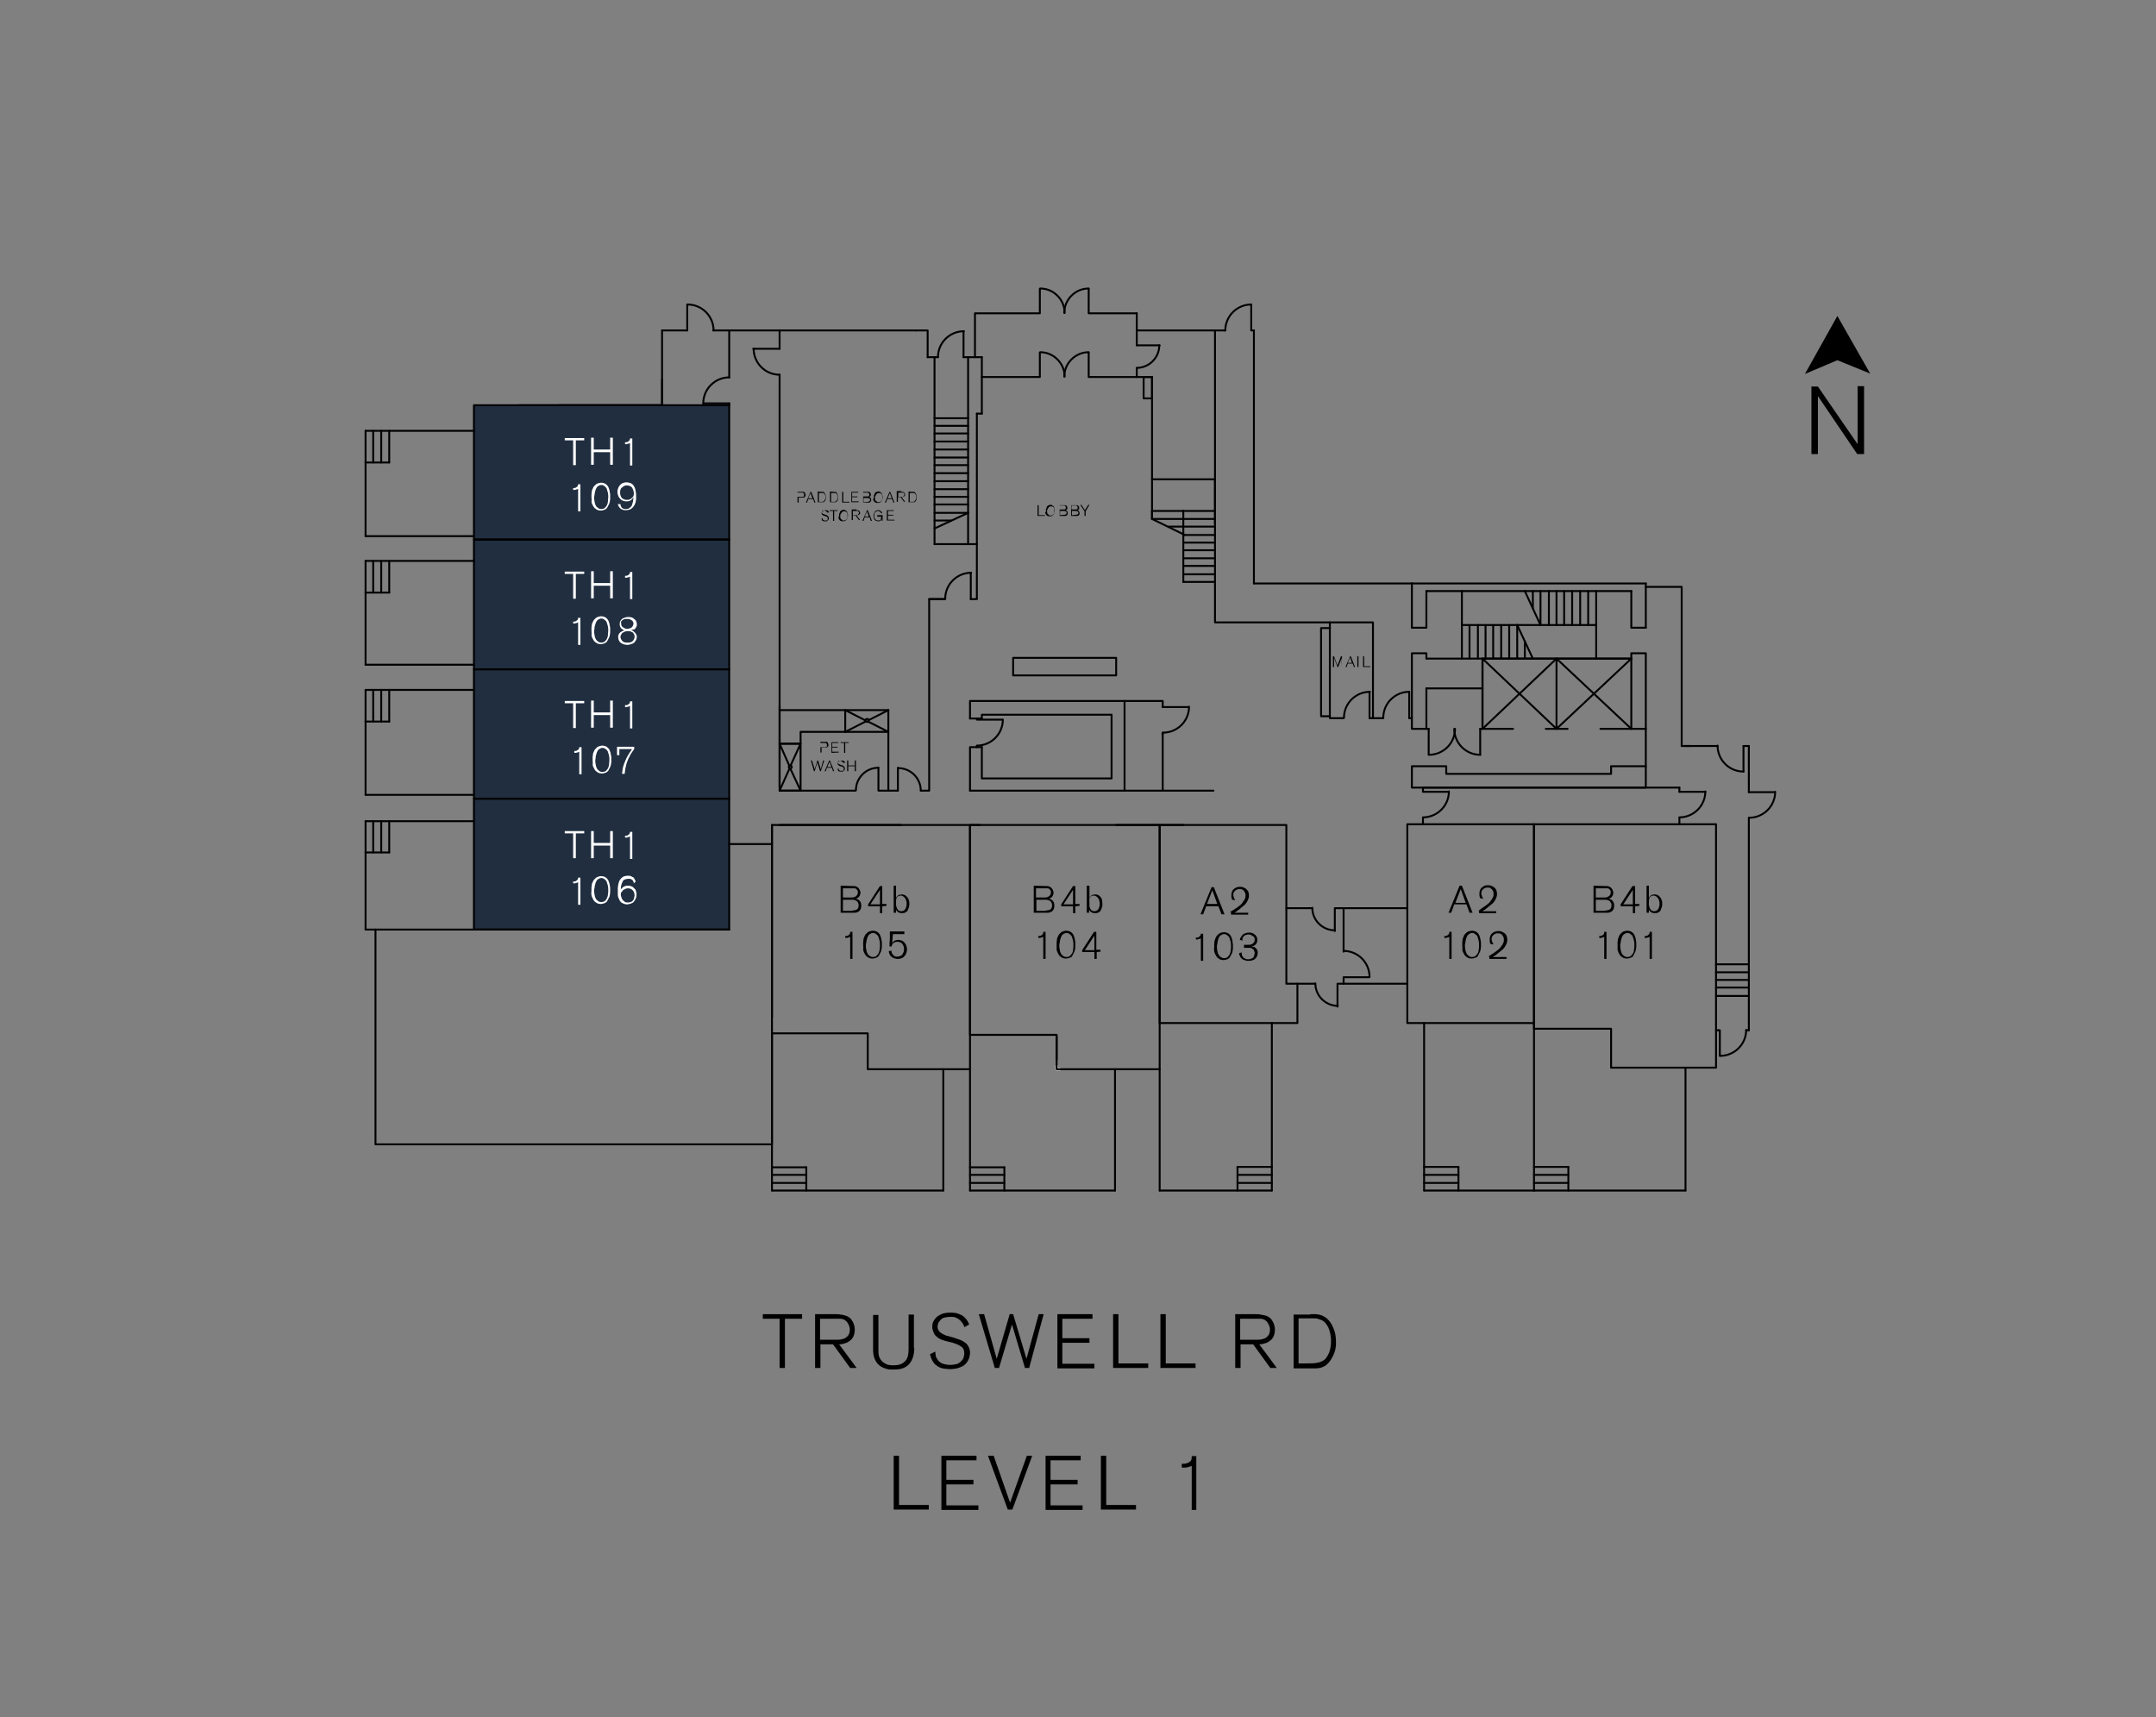 <?xml version="1.0" encoding="utf-8"?>
<!-- Generator: Adobe Illustrator 25.3.1, SVG Export Plug-In . SVG Version: 6.00 Build 0)  -->
<svg version="1.1" id="Layer_1" xmlns="http://www.w3.org/2000/svg" xmlns:xlink="http://www.w3.org/1999/xlink" x="0px" y="0px"
	 viewBox="0 0 565 450" style="enable-background:new 0 0 565 450;" xml:space="preserve">
<rect x="0" y="0" width="565" height="450" fill="#808080" stroke="none"/>
<style type="text/css">
	.st0{fill:#202E40;}
	.st1{fill:none;stroke:#000000;stroke-width:0.5;stroke-linecap:round;stroke-linejoin:round;stroke-miterlimit:10;}
	.st2{fill:none;stroke:#EBEBEB;stroke-width:0.72;stroke-linecap:round;stroke-linejoin:round;stroke-miterlimit:10;}
	.st3{fill:#FFFFFF;}
</style>
<g id="Layer_2_1_">
	<rect x="124.2" y="106.2" class="st0" width="66.9" height="137.4"/>
</g>
<g id="Layer_1_2_">
	<g id="Layer_1_1_">
		<line class="st1" x1="383.1" y1="163.8" x2="383.1" y2="172.6"/>
		<line class="st1" x1="393.4" y1="163.8" x2="393.4" y2="172.6"/>
		<line class="st1" x1="391.3" y1="163.8" x2="391.3" y2="172.6"/>
		<line class="st1" x1="389.3" y1="163.8" x2="389.3" y2="172.6"/>
		<line class="st1" x1="387.3" y1="163.8" x2="387.3" y2="172.6"/>
		<line class="st1" x1="385.1" y1="163.8" x2="385.1" y2="172.6"/>
		<line class="st1" x1="383.1" y1="163.8" x2="418.3" y2="163.8"/>
		<line class="st1" x1="399.6" y1="168.1" x2="399.6" y2="172.6"/>
		<line class="st1" x1="397.6" y1="163.8" x2="397.6" y2="172.6"/>
		<line class="st1" x1="395.5" y1="163.8" x2="395.5" y2="172.6"/>
		<line class="st1" x1="397.6" y1="163.8" x2="401.7" y2="172.6"/>
		<line class="st1" x1="383.1" y1="154.9" x2="383.1" y2="163.8"/>
		<polyline class="st1" points="403.7,159.4 403.7,154.9 403.7,163.8 		"/>
		<line class="st1" x1="412" y1="154.9" x2="412" y2="163.8"/>
		<line class="st1" x1="409.9" y1="154.9" x2="409.9" y2="163.8"/>
		<line class="st1" x1="407.9" y1="154.9" x2="407.9" y2="163.8"/>
		<line class="st1" x1="405.9" y1="154.9" x2="405.9" y2="163.8"/>
		<line class="st1" x1="399.6" y1="154.9" x2="403.7" y2="163.8"/>
		<line class="st1" x1="416.2" y1="154.9" x2="416.2" y2="163.8"/>
		<line class="st1" x1="414.1" y1="154.9" x2="414.1" y2="163.8"/>
		<line class="st1" x1="373.8" y1="180.4" x2="388.5" y2="180.4"/>
		<line class="st1" x1="191.1" y1="98.9" x2="191.1" y2="86.6"/>
		<polyline class="st1" points="257.3,195.8 254.2,195.8 254.2,207.2 		"/>
		<line class="st1" x1="254.2" y1="188.3" x2="257.3" y2="188.3"/>
		<line class="st1" x1="427.5" y1="172.6" x2="373.8" y2="172.6"/>
		<line class="st1" x1="388.5" y1="172.6" x2="388.5" y2="190"/>
		<line class="st1" x1="204.3" y1="91.4" x2="204.3" y2="86.6"/>
		<line class="st1" x1="204.3" y1="206.2" x2="204.3" y2="98.2"/>
		<line class="st1" x1="202.3" y1="216.2" x2="202.3" y2="266.5"/>
		<polyline class="st1" points="204.3,207.2 204.3,206.2 204.3,185 		"/>
		<line class="st1" x1="253.7" y1="93.6" x2="253.7" y2="142.6"/>
		<line class="st1" x1="244.9" y1="142.6" x2="256" y2="142.6"/>
		<line class="st1" x1="173.5" y1="106.2" x2="136" y2="106.2"/>
		<line class="st1" x1="458.3" y1="214.3" x2="458.3" y2="270"/>
		<line class="st1" x1="458.3" y1="195.5" x2="458.3" y2="207.6"/>
		<line class="st1" x1="328.6" y1="152.9" x2="370" y2="152.9"/>
		<line class="st1" x1="124.2" y1="147" x2="95.8" y2="147"/>
		<line class="st1" x1="124.2" y1="215.2" x2="95.8" y2="215.2"/>
		<line class="st1" x1="431.3" y1="152.9" x2="370" y2="152.9"/>
		<line class="st1" x1="373.8" y1="154.9" x2="427.5" y2="154.9"/>
		<line class="st1" x1="387.9" y1="191" x2="396.5" y2="191"/>
		<line class="st1" x1="405.1" y1="191" x2="410.8" y2="191"/>
		<line class="st1" x1="419.4" y1="191" x2="427.5" y2="191"/>
		<polyline class="st1" points="370,164.5 373.8,164.5 373.8,154.9 		"/>
		<line class="st1" x1="95.8" y1="140.5" x2="124.2" y2="140.5"/>
		<line class="st1" x1="95.8" y1="208.3" x2="124.2" y2="208.3"/>
		<line class="st1" x1="441.7" y1="312" x2="441.7" y2="279.8"/>
		<line class="st1" x1="303.9" y1="280.2" x2="303.9" y2="312"/>
		<line class="st1" x1="292.2" y1="312" x2="292.2" y2="280.2"/>
		<line class="st1" x1="247.2" y1="312" x2="247.2" y2="280.2"/>
		<line class="st1" x1="253.7" y1="109.6" x2="244.9" y2="109.6"/>
		<line class="st1" x1="253.7" y1="115.7" x2="244.9" y2="115.7"/>
		<line class="st1" x1="253.7" y1="113.6" x2="244.9" y2="113.6"/>
		<line class="st1" x1="253.7" y1="111.6" x2="244.9" y2="111.6"/>
		<line class="st1" x1="124.2" y1="112.9" x2="95.8" y2="112.9"/>
		<line class="st1" x1="441.5" y1="195.5" x2="442.9" y2="195.5"/>
		<line class="st1" x1="440.7" y1="195.5" x2="450.1" y2="195.5"/>
		<line class="st1" x1="456.9" y1="195.5" x2="458.3" y2="195.5"/>
		<polyline class="st1" points="427.5,154.9 427.5,164.5 431.3,164.5 		"/>
		<line class="st1" x1="204.3" y1="207.2" x2="224.2" y2="207.2"/>
		<line class="st1" x1="294.7" y1="183.7" x2="294.7" y2="207.2"/>
		<line class="st1" x1="236.1" y1="216.2" x2="204.3" y2="216.2"/>
		<line class="st1" x1="370" y1="152.9" x2="370" y2="164.5"/>
		<line class="st1" x1="373.2" y1="206.4" x2="440.1" y2="206.4"/>
		<line class="st1" x1="431.3" y1="164.5" x2="431.3" y2="152.9"/>
		<polyline class="st2" points="276.9,279.4 276.9,280.2 277.7,280.2 		"/>
		<line class="st1" x1="449.7" y1="252.7" x2="458.3" y2="252.7"/>
		<line class="st1" x1="449.7" y1="261" x2="458.3" y2="261"/>
		<line class="st1" x1="202.3" y1="305.9" x2="211.3" y2="305.9"/>
		<line class="st1" x1="449.7" y1="254.8" x2="458.3" y2="254.8"/>
		<line class="st1" x1="449.7" y1="256.8" x2="458.3" y2="256.8"/>
		<line class="st1" x1="449.7" y1="258.8" x2="458.3" y2="258.8"/>
		<line class="st1" x1="202.3" y1="307.9" x2="211.3" y2="307.9"/>
		<line class="st1" x1="202.3" y1="310" x2="211.3" y2="310"/>
		<polyline class="st1" points="202.3,312 211.3,312 211.3,305.9 		"/>
		<line class="st1" x1="247.2" y1="312" x2="211.3" y2="312"/>
		<line class="st1" x1="276.9" y1="271.6" x2="276.9" y2="277.6"/>
		<line class="st1" x1="292.2" y1="312" x2="263.2" y2="312"/>
		<line class="st1" x1="441.7" y1="312" x2="411" y2="312"/>
		<line class="st1" x1="402" y1="268.1" x2="402" y2="312"/>
		<line class="st1" x1="254.2" y1="280.2" x2="254.2" y2="312"/>
		<line class="st1" x1="202.3" y1="270.8" x2="202.3" y2="312"/>
		<polyline class="st1" points="254.4,157 256,157 256,108.4 		"/>
		<line class="st1" x1="294.9" y1="207.2" x2="318" y2="207.2"/>
		<polyline class="st1" points="254.2,188.3 254.2,183.7 304.7,183.7 304.7,185.3 		"/>
		<line class="st1" x1="257.3" y1="108.4" x2="257.3" y2="93.6"/>
		<line class="st1" x1="431.3" y1="191" x2="431.3" y2="200.8"/>
		<line class="st1" x1="440.1" y1="214.3" x2="440.1" y2="216"/>
		<line class="st1" x1="440.1" y1="206.4" x2="440.1" y2="207.5"/>
		<line class="st1" x1="257.3" y1="93.6" x2="252.5" y2="93.6"/>
		<line class="st1" x1="245.8" y1="93.6" x2="243.1" y2="93.6"/>
		<line class="st1" x1="204.3" y1="186.1" x2="232.8" y2="186.1"/>
		<line class="st1" x1="173.5" y1="86.6" x2="173.5" y2="106.2"/>
		<line class="st1" x1="124.7" y1="243.6" x2="191.1" y2="243.6"/>
		<line class="st1" x1="202.3" y1="221.2" x2="191.1" y2="221.2"/>
		<polyline class="st1" points="431.3,153.8 440.7,153.8 440.7,195.5 		"/>
		<line class="st1" x1="373.2" y1="268.1" x2="373.2" y2="312"/>
		<line class="st1" x1="124.2" y1="180.8" x2="95.8" y2="180.8"/>
		<line class="st1" x1="95.8" y1="174.2" x2="124.2" y2="174.2"/>
		<line class="st1" x1="102" y1="112.9" x2="102" y2="121.2"/>
		<line class="st1" x1="95.8" y1="112.9" x2="95.8" y2="121.2"/>
		<polyline class="st1" points="95.8,121.2 97.8,121.2 99.9,121.2 102,121.2 		"/>
		<line class="st1" x1="99.9" y1="112.9" x2="99.9" y2="121.2"/>
		<line class="st1" x1="97.8" y1="112.9" x2="97.8" y2="121.2"/>
		<line class="st1" x1="95.8" y1="189.1" x2="95.8" y2="208.3"/>
		<line class="st1" x1="95.8" y1="155.3" x2="95.8" y2="174.2"/>
		<line class="st1" x1="95.8" y1="121.2" x2="95.8" y2="140.5"/>
		<line class="st1" x1="204.3" y1="86.6" x2="186.9" y2="86.6"/>
		<line class="st1" x1="180.1" y1="86.6" x2="173.5" y2="86.6"/>
		<polyline class="st1" points="257.3,195.8 257.3,204 291.3,204 291.3,187.3 257.3,187.3 257.3,188.3 		"/>
		<line class="st1" x1="324.3" y1="312" x2="303.9" y2="312"/>
		<line class="st1" x1="333.3" y1="312" x2="333.3" y2="268.1"/>
		<line class="st1" x1="352.1" y1="238" x2="352.1" y2="249.4"/>
		<line class="st1" x1="362.5" y1="188.2" x2="358.9" y2="188.2"/>
		<polyline class="st1" points="318.4,133.9 318.4,125.6 301.9,125.6 301.9,98.8 		"/>
		<line class="st1" x1="310.1" y1="152.5" x2="318.4" y2="152.5"/>
		<line class="st1" x1="301.9" y1="133.9" x2="301.9" y2="136"/>
		<line class="st1" x1="318.4" y1="137.3" x2="318.4" y2="133.9"/>
		<line class="st1" x1="310.1" y1="142.2" x2="318.4" y2="142.2"/>
		<line class="st1" x1="310.1" y1="144.2" x2="318.4" y2="144.2"/>
		<line class="st1" x1="310.1" y1="146.3" x2="318.4" y2="146.3"/>
		<line class="st1" x1="310.1" y1="148.3" x2="318.4" y2="148.3"/>
		<line class="st1" x1="310.1" y1="150.5" x2="318.4" y2="150.5"/>
		<line class="st1" x1="304.7" y1="192" x2="304.7" y2="207.2"/>
		<line class="st1" x1="304.7" y1="192.4" x2="304.6" y2="192.4"/>
		<line class="st1" x1="310.1" y1="216.2" x2="292.5" y2="216.2"/>
		<line class="st1" x1="328.6" y1="86.6" x2="328.6" y2="152.9"/>
		<line class="st1" x1="320.8" y1="86.6" x2="297.9" y2="86.6"/>
		<line class="st1" x1="297.9" y1="82.1" x2="297.9" y2="90.5"/>
		<line class="st1" x1="297.9" y1="96.5" x2="297.9" y2="98.8"/>
		<polyline class="st1" points="318.4,86.6 318.4,163.1 348.5,163.1 359.8,163.1 359.8,188.2 		"/>
		<polyline class="st1" points="243.1,93.6 243.1,86.6 240.1,86.6 		"/>
		<line class="st1" x1="244.9" y1="142.6" x2="244.9" y2="93.6"/>
		<line class="st1" x1="256" y1="108.4" x2="257.3" y2="108.4"/>
		<polyline class="st1" points="352.1,188.2 348.5,188.2 348.5,163.1 		"/>
		<polyline class="st1" points="346.2,165.5 346.2,166.4 346.2,167.4 346.2,168.2 346.2,169.2 346.2,170.2 346.2,171 346.2,172 
			346.2,172.9 346.2,173.8 346.2,174.7 346.2,175.7 346.2,176.5 346.2,177.5 346.2,178.4 346.2,179.4 346.2,180.2 346.2,181.2 
			346.2,182.2 346.2,183 346.2,184 346.2,184.9 346.2,185.8 346.2,186.7 346.2,187.7 348.5,187.7 		"/>
		<polyline class="st1" points="348.5,164.6 346.2,164.6 346.2,165.5 		"/>
		<line class="st1" x1="247.3" y1="157" x2="243.5" y2="157"/>
		<line class="st1" x1="294.7" y1="207.2" x2="254.2" y2="207.2"/>
		<line class="st1" x1="450.3" y1="270" x2="450.4" y2="270"/>
		<polyline class="st1" points="146.5,106.2 173.5,106.2 173.5,99.5 		"/>
		<polyline class="st1" points="292.5,172.4 265.5,172.4 265.5,177 292.5,177 292.5,172.4 		"/>
		<line class="st1" x1="235.3" y1="207.2" x2="235.3" y2="201.2"/>
		<path class="st1" d="M241.3,207.2c0-3.3-2.7-5.9-5.9-5.9"/>
		<path class="st1" d="M230.2,201.2c-3.3,0-5.9,2.7-5.9,5.9"/>
		<polyline class="st1" points="235.3,207.2 230.2,207.2 230.2,201.2 		"/>
		<line class="st1" x1="232.8" y1="207.2" x2="232.8" y2="186.1"/>
		<polyline class="st1" points="204.3,194.9 209.8,194.9 209.8,191.8 221.5,191.8 221.5,186.1 		"/>
		<polyline class="st1" points="221.5,191.8 232.8,191.8 227.5,189.1 		"/>
		<line class="st1" x1="226.8" y1="188.8" x2="221.5" y2="186.1"/>
		<line class="st1" x1="221.5" y1="191.8" x2="226.8" y2="189.1"/>
		<line class="st1" x1="227.5" y1="188.8" x2="232.8" y2="186.1"/>
		<path class="st1" d="M227.2,188.4c-0.2,0-0.4,0.2-0.4,0.4c0,0.2,0.2,0.4,0.4,0.4s0.4-0.2,0.4-0.4
			C227.7,188.6,227.5,188.4,227.2,188.4"/>
		<polyline class="st1" points="207.1,200.8 209.8,194.9 209.8,207.2 		"/>
		<polyline class="st1" points="209.8,194.9 204.3,194.9 206.9,200.8 		"/>
		<line class="st1" x1="207.1" y1="201.4" x2="209.8" y2="207.2"/>
		<path class="st1" d="M207.1,200.6c-0.2,0-0.4,0.2-0.4,0.4c0,0.2,0.2,0.4,0.4,0.4c0.2,0,0.4-0.2,0.4-0.4
			C207.5,200.8,207.3,200.6,207.1,200.6"/>
		<polyline class="st1" points="209.8,207.2 204.3,207.2 206.9,201.4 		"/>
		<path class="st1" d="M197.5,91.4c0,3.7,3,6.8,6.8,6.8"/>
		<line class="st1" x1="197.4" y1="91.4" x2="204.3" y2="91.4"/>
		<polyline class="st1" points="241.3,207.2 243.5,207.2 243.5,157 247.7,157 		"/>
		<path class="st1" d="M254.5,150.1c-3.7,0-6.8,3-6.8,6.8"/>
		<line class="st1" x1="254.4" y1="150.2" x2="254.4" y2="157"/>
		<polyline class="st1" points="254.2,216.2 254.2,280.2 227.4,280.2 227.4,270.8 202.3,270.8 202.3,216.2 254.2,216.2 256.8,216.2 
					"/>
		<polyline class="st1" points="303.9,216.2 337.1,216.2 337.1,257.8 340,257.8 340,268.1 303.9,268.1 303.9,216.2 		"/>
		<polyline class="st1" points="256,188.3 256,188.6 262.7,188.6 		"/>
		<path class="st1" d="M256,195.4c3.7,0,6.8-3,6.8-6.8"/>
		<line class="st1" x1="256" y1="195.5" x2="256" y2="195.8"/>
		<line class="st1" x1="304.7" y1="185.3" x2="311.4" y2="185.3"/>
		<path class="st1" d="M304.8,192c3.7,0,6.8-3,6.8-6.8"/>
		<line class="st1" x1="358.9" y1="188.2" x2="358.9" y2="181.4"/>
		<path class="st1" d="M359,181.3c-3.7,0-6.8,3-6.8,6.8"/>
		<line class="st1" x1="369.3" y1="188.2" x2="369.3" y2="181.4"/>
		<path class="st1" d="M369.3,181.3c-3.7,0-6.8,3-6.8,6.8"/>
		<path class="st1" d="M450.1,195.4c0,3.7,3,6.8,6.8,6.8"/>
		<line class="st1" x1="456.9" y1="202.2" x2="456.9" y2="195.5"/>
		<line class="st1" x1="458.3" y1="207.6" x2="465" y2="207.6"/>
		<path class="st1" d="M458.4,214.3c3.7,0,6.8-3,6.8-6.8"/>
		<polyline class="st1" points="449.7,270 450.7,270 450.7,276.7 		"/>
		<path class="st1" d="M450.8,276.7c3.7,0,6.8-3,6.8-6.8"/>
		<line class="st1" x1="457.6" y1="270" x2="458.3" y2="270"/>
		<polyline class="st1" points="368.8,216 402,216 402,268.1 368.8,268.1 368.8,216 		"/>
		<line class="st1" x1="340" y1="257.8" x2="344.5" y2="257.8"/>
		<polyline class="st1" points="350.5,263.8 350.5,257.8 368.8,257.8 		"/>
		<path class="st1" d="M344.7,257.7c0,3.3,2.7,5.9,5.9,5.9"/>
		<path class="st1" d="M343.9,237.9c0,3.3,2.7,5.9,5.9,5.9"/>
		<polyline class="st1" points="349.8,244 349.8,238 368.8,238 		"/>
		<line class="st1" x1="343.8" y1="238" x2="337.1" y2="238"/>
		<path class="st1" d="M358.9,256c0-3.7-3-6.8-6.8-6.8"/>
		<polyline class="st1" points="358.8,256.1 352.1,256.1 352.1,257.8 		"/>
		<polyline class="st1" points="379,202.8 379,200.8 370,200.8 370,206.4 431.3,206.4 431.3,200.8 422.2,200.8 422.2,202.8 
			379,202.8 		"/>
		<line class="st1" x1="440.1" y1="207.5" x2="446.9" y2="207.5"/>
		<path class="st1" d="M440.1,214.2c3.7,0,6.8-3,6.8-6.8"/>
		<line class="st1" x1="372.9" y1="214.3" x2="372.9" y2="216"/>
		<polyline class="st1" points="372.9,206.4 372.9,207.5 379.6,207.5 		"/>
		<path class="st1" d="M372.9,214.2c3.7,0,6.8-3,6.8-6.8"/>
		<polyline class="st1" points="373.8,180.4 373.8,191 370,191 370,171.2 373.8,171.2 373.8,172.6 		"/>
		<line class="st1" x1="369.3" y1="188.2" x2="370" y2="188.2"/>
		<polyline class="st1" points="427.5,191 431.3,191 431.3,171.2 427.5,171.2 427.5,191 		"/>
		<line class="st1" x1="388.5" y1="172.6" x2="427.5" y2="172.6"/>
		<polyline class="st1" points="407.9,172.6 407.9,191 388.5,172.6 388.5,191 		"/>
		<line class="st1" x1="387.9" y1="197.8" x2="387.9" y2="191"/>
		<path class="st1" d="M381.1,191c0,3.7,3,6.8,6.8,6.8"/>
		<line class="st1" x1="374.4" y1="197.8" x2="374.4" y2="191"/>
		<path class="st1" d="M374.5,197.8c3.7,0,6.8-3,6.8-6.8"/>
		<line class="st1" x1="374.4" y1="191" x2="373.8" y2="191"/>
		<line class="st1" x1="388.5" y1="191" x2="407.9" y2="172.6"/>
		<line class="st1" x1="407.9" y1="191" x2="427.5" y2="172.6"/>
		<line class="st1" x1="427.5" y1="191" x2="407.9" y2="172.6"/>
		<polyline class="st1" points="191.1,243.6 124.2,243.6 124.2,209.3 191.1,209.3 191.1,243.6 		"/>
		<polyline class="st1" points="124.2,209.3 191.1,209.3 191.1,175.4 124.2,175.4 124.2,209.3 		"/>
		<polyline class="st1" points="124.2,175.4 191.1,175.4 191.1,141.4 124.2,141.4 124.2,175.4 		"/>
		<polyline class="st1" points="191.1,141.4 124.2,141.4 124.2,106.2 191.1,106.2 191.1,141.4 		"/>
		<line class="st1" x1="204.3" y1="86.6" x2="240.1" y2="86.6"/>
		<line class="st1" x1="253.7" y1="121.9" x2="244.9" y2="121.9"/>
		<line class="st1" x1="253.7" y1="119.9" x2="244.9" y2="119.9"/>
		<line class="st1" x1="253.7" y1="117.8" x2="244.9" y2="117.8"/>
		<line class="st1" x1="253.7" y1="128.2" x2="244.9" y2="128.2"/>
		<line class="st1" x1="253.7" y1="126.1" x2="244.9" y2="126.1"/>
		<line class="st1" x1="253.7" y1="124" x2="244.9" y2="124"/>
		<line class="st1" x1="253.7" y1="134.4" x2="244.9" y2="134.4"/>
		<line class="st1" x1="253.7" y1="132.2" x2="244.9" y2="132.2"/>
		<line class="st1" x1="253.7" y1="130.2" x2="244.9" y2="130.2"/>
		<line class="st1" x1="249.3" y1="136.4" x2="244.9" y2="136.4"/>
		<line class="st1" x1="244.9" y1="138.5" x2="253.7" y2="134.4"/>
		<line class="st1" x1="252.5" y1="93.6" x2="252.5" y2="86.9"/>
		<path class="st1" d="M252.6,86.8c-3.7,0-6.8,3-6.8,6.8"/>
		<polyline class="st1" points="255.5,93.6 255.5,82.1 272.5,82.1 272.5,75.7 		"/>
		<path class="st1" d="M279,82c0-3.5-2.9-6.4-6.4-6.4"/>
		<polyline class="st1" points="297.9,82.1 285.3,82.1 285.3,75.7 		"/>
		<path class="st1" d="M285.3,75.6c-3.5,0-6.4,2.9-6.4,6.4"/>
		<polyline class="st1" points="257.3,98.8 272.5,98.8 272.5,92.4 		"/>
		<path class="st1" d="M279,98.7c0-3.5-2.9-6.4-6.4-6.4"/>
		<polyline class="st1" points="301.9,98.8 285.3,98.8 285.3,92.4 		"/>
		<path class="st1" d="M285.3,92.3c-3.5,0-6.4,2.9-6.4,6.4"/>
		<line class="st1" x1="297.9" y1="90.5" x2="303.9" y2="90.5"/>
		<path class="st1" d="M297.9,96.4c3.3,0,5.9-2.7,5.9-5.9"/>
		<polyline class="st1" points="301.9,98.8 299.7,98.8 299.7,104.4 301.9,104.4 301.9,98.8 		"/>
		<line class="st1" x1="320.8" y1="86.6" x2="321.1" y2="86.6"/>
		<path class="st1" d="M327.9,79.8c-3.7,0-6.8,3-6.8,6.8"/>
		<polyline class="st1" points="327.9,79.8 327.9,86.6 328.6,86.6 		"/>
		<line class="st1" x1="102" y1="147" x2="102" y2="155.3"/>
		<line class="st1" x1="95.8" y1="147" x2="95.8" y2="155.3"/>
		<polyline class="st1" points="95.8,155.3 97.8,155.3 99.9,155.3 102,155.3 		"/>
		<line class="st1" x1="99.9" y1="147" x2="99.9" y2="155.3"/>
		<line class="st1" x1="97.8" y1="147" x2="97.8" y2="155.3"/>
		<line class="st1" x1="102" y1="180.8" x2="102" y2="189.1"/>
		<line class="st1" x1="95.8" y1="180.8" x2="95.8" y2="189.1"/>
		<polyline class="st1" points="95.8,189.1 97.8,189.1 99.9,189.1 102,189.1 		"/>
		<line class="st1" x1="99.9" y1="180.8" x2="99.9" y2="189.1"/>
		<line class="st1" x1="97.8" y1="180.8" x2="97.8" y2="189.1"/>
		<line class="st1" x1="95.8" y1="223.4" x2="95.8" y2="243.6"/>
		<line class="st1" x1="102" y1="215.2" x2="102" y2="223.4"/>
		<line class="st1" x1="95.8" y1="215.2" x2="95.8" y2="223.4"/>
		<polyline class="st1" points="95.8,223.4 97.8,223.4 99.9,223.4 102,223.4 		"/>
		<line class="st1" x1="99.9" y1="215.2" x2="99.9" y2="223.4"/>
		<line class="st1" x1="97.8" y1="215.2" x2="97.8" y2="223.4"/>
		<line class="st1" x1="124.2" y1="243.6" x2="95.8" y2="243.6"/>
		<polyline class="st1" points="202.3,270.8 202.3,299.9 98.4,299.9 98.4,243.6 		"/>
		<line class="st1" x1="254.2" y1="305.9" x2="263.2" y2="305.9"/>
		<line class="st1" x1="254.2" y1="307.9" x2="263.2" y2="307.9"/>
		<line class="st1" x1="254.2" y1="310" x2="263.2" y2="310"/>
		<polyline class="st1" points="254.2,312 263.2,312 263.2,305.9 		"/>
		<line class="st1" x1="333.3" y1="305.8" x2="324.3" y2="305.8"/>
		<line class="st1" x1="333.3" y1="307.9" x2="324.3" y2="307.9"/>
		<line class="st1" x1="333.3" y1="310" x2="324.3" y2="310"/>
		<polyline class="st1" points="333.3,312 324.3,312 324.3,305.8 		"/>
		<line class="st1" x1="373.2" y1="305.8" x2="382.2" y2="305.8"/>
		<line class="st1" x1="373.2" y1="307.9" x2="382.2" y2="307.9"/>
		<line class="st1" x1="373.2" y1="310" x2="382.2" y2="310"/>
		<polyline class="st1" points="373.2,312 382.2,312 382.2,305.8 		"/>
		<line class="st1" x1="402" y1="312" x2="382.2" y2="312"/>
		<line class="st1" x1="402" y1="305.8" x2="411" y2="305.8"/>
		<line class="st1" x1="402" y1="307.9" x2="411" y2="307.9"/>
		<line class="st1" x1="402" y1="310" x2="411" y2="310"/>
		<polyline class="st1" points="402,312 411,312 411,305.8 		"/>
		<polyline class="st1" points="402,268.1 402,216 449.7,216 449.7,279.8 422.2,279.8 422.2,269.6 402,269.6 402,268.1 		"/>
		<line class="st1" x1="191.1" y1="105.7" x2="184.3" y2="105.7"/>
		<path class="st1" d="M191.1,98.9c-3.7,0-6.8,3-6.8,6.8"/>
		<line class="st1" x1="191.1" y1="106.2" x2="191.1" y2="105.7"/>
		<line class="st1" x1="180.1" y1="86.6" x2="180.1" y2="79.8"/>
		<path class="st1" d="M187,86.6c0-3.7-3-6.8-6.8-6.8"/>
		<polyline class="st1" points="418.3,154.9 418.3,163.8 418.3,172.6 		"/>
		<polyline class="st1" points="401.7,159.4 401.7,154.9 401.7,159.4 		"/>
		<line class="st1" x1="310.1" y1="133.9" x2="310.1" y2="152.5"/>
		<line class="st1" x1="310.1" y1="136" x2="318.4" y2="136"/>
		<line class="st1" x1="310.1" y1="138" x2="318.4" y2="138"/>
		<line class="st1" x1="310.1" y1="140.2" x2="318.4" y2="140.2"/>
		<line class="st1" x1="310.1" y1="133.9" x2="318.4" y2="133.9"/>
		<line class="st1" x1="310.1" y1="136" x2="301.9" y2="136"/>
		<line class="st1" x1="310.1" y1="138" x2="306.3" y2="138"/>
		<line class="st1" x1="310.1" y1="133.9" x2="301.9" y2="133.9"/>
		<polyline class="st1" points="310.5,140.2 301.9,136 301.9,125.6 		"/>
		<polyline class="st1" points="303.9,216.2 254.2,216.2 254.2,271.2 276.9,271.2 276.9,280.2 303.9,280.2 303.9,216.2 		"/>
	</g>
	<g id="text">
		<g>
			<path class="st3" d="M150.9,115.4v6.5h-0.7v-6.5H148v-0.6h5.1v0.6H150.9z"/>
			<path class="st3" d="M159.9,121.8v-3.3h-4.3v3.3h-0.7v-7.1h0.7v3.1h4.3v-3.1h0.7v7.1H159.9z"/>
			<path class="st3" d="M165.1,121.8v-5.7c-0.1,0-0.1,0.1-0.2,0.1s-0.2,0.1-0.3,0.1c-0.1,0-0.2,0-0.3,0.1c-0.1,0-0.2,0-0.3,0h-0.2
				v-0.5c0.1,0,0.1,0,0.3,0c0.1,0,0.3-0.1,0.4-0.1c0.1-0.1,0.3-0.2,0.4-0.3s0.2-0.3,0.2-0.5v-0.1h0.6v7.1h-0.6V121.8z"/>
			<path class="st3" d="M151.5,133.8v-5.7c-0.1,0-0.1,0.1-0.2,0.1s-0.2,0.1-0.3,0.1c-0.1,0-0.2,0-0.3,0.1c-0.1,0-0.2,0-0.3,0h-0.2
				v-0.5c0.1,0,0.1,0,0.3,0c0.1,0,0.3-0.1,0.4-0.1c0.1-0.1,0.3-0.2,0.4-0.3s0.2-0.3,0.2-0.5v-0.1h0.6v7.1h-0.6V133.8z"/>
			<path class="st3" d="M155,130.2c0-0.2,0-0.4,0-0.7s0.1-0.5,0.1-0.8s0.2-0.5,0.3-0.8s0.3-0.5,0.5-0.7s0.4-0.4,0.7-0.5
				c0.3-0.1,0.6-0.2,0.9-0.2c0.4,0,0.7,0.1,1,0.2c0.3,0.2,0.5,0.3,0.7,0.6c0.2,0.2,0.3,0.5,0.4,0.8s0.2,0.6,0.2,0.9
				c0.1,0.3,0.1,0.5,0.1,0.8c0,0.2,0,0.4,0,0.5s0,0.3,0,0.5s-0.1,0.5-0.1,0.7c-0.1,0.3-0.1,0.5-0.3,0.8c-0.1,0.3-0.3,0.5-0.4,0.8
				c-0.2,0.2-0.4,0.4-0.7,0.5s-0.6,0.2-1,0.2s-0.8-0.1-1.1-0.3c-0.3-0.2-0.6-0.4-0.8-0.8c-0.2-0.3-0.4-0.7-0.5-1.2
				C155.1,131.3,155,130.8,155,130.2z M155.7,130.3c0,0.4,0,0.7,0.1,1.1s0.1,0.7,0.3,1c0.1,0.3,0.3,0.5,0.6,0.7
				c0.2,0.2,0.5,0.3,0.9,0.3c0.3,0,0.6-0.1,0.8-0.2c0.2-0.2,0.4-0.4,0.6-0.7c0.1-0.3,0.3-0.6,0.3-1s0.1-0.8,0.1-1.2s0-0.8-0.1-1.2
				s-0.2-0.7-0.3-1c-0.1-0.3-0.3-0.5-0.6-0.7c-0.2-0.2-0.5-0.3-0.8-0.3s-0.5,0.1-0.7,0.2c-0.2,0.1-0.4,0.3-0.5,0.4
				c-0.1,0.2-0.2,0.4-0.3,0.6c-0.1,0.2-0.1,0.5-0.2,0.7c0,0.2-0.1,0.5-0.1,0.7S155.7,130.1,155.7,130.3z"/>
			<path class="st3" d="M162.6,132.1c0,0.4,0.2,0.8,0.4,1c0.2,0.2,0.6,0.3,1,0.3s0.8-0.1,1-0.3s0.5-0.4,0.6-0.7s0.2-0.6,0.3-1
				c0-0.4,0.1-0.7,0.1-1.1c-0.2,0.3-0.4,0.6-0.7,0.8c-0.3,0.2-0.7,0.3-1.2,0.3c-0.3,0-0.6-0.1-0.9-0.2c-0.3-0.1-0.5-0.3-0.7-0.5
				s-0.4-0.5-0.5-0.8s-0.2-0.6-0.2-1s0.1-0.7,0.2-1s0.3-0.6,0.5-0.8s0.4-0.4,0.7-0.5c0.3-0.1,0.6-0.2,1-0.2c0.3,0,0.7,0.1,1,0.2
				c0.3,0.1,0.6,0.3,0.8,0.6s0.4,0.6,0.5,1.1c0.1,0.4,0.2,1,0.2,1.7c0,0.2,0,0.5,0,0.7c0,0.3-0.1,0.6-0.1,0.8
				c-0.1,0.3-0.2,0.6-0.3,0.8s-0.3,0.5-0.5,0.7s-0.4,0.4-0.7,0.5c-0.3,0.1-0.6,0.2-1.1,0.2c-1.1,0-1.8-0.5-2.1-1.6H162.6z
				 M162.5,129.1c0,0.2,0,0.4,0.1,0.7c0.1,0.2,0.1,0.4,0.3,0.6c0.1,0.2,0.3,0.3,0.5,0.4c0.2,0.1,0.5,0.2,0.8,0.2s0.5,0,0.8-0.1
				c0.2-0.1,0.4-0.2,0.6-0.4s0.3-0.3,0.4-0.5s0.1-0.4,0.1-0.6c0-0.3,0-0.5-0.1-0.8s-0.2-0.5-0.3-0.7c-0.1-0.2-0.3-0.4-0.6-0.5
				c-0.2-0.1-0.5-0.2-0.8-0.2c-0.5,0-0.9,0.2-1.2,0.5C162.6,128,162.5,128.5,162.5,129.1z"/>
		</g>
		<g>
			<path class="st3" d="M150.9,150.4v6.5h-0.7v-6.5H148v-0.6h5.1v0.6H150.9z"/>
			<path class="st3" d="M159.9,156.8v-3.3h-4.3v3.3h-0.7v-7.1h0.7v3.1h4.3v-3.1h0.7v7.1H159.9z"/>
			<path class="st3" d="M165.1,156.8v-5.7c-0.1,0-0.1,0.1-0.2,0.1s-0.2,0.1-0.3,0.1c-0.1,0-0.2,0-0.3,0.1c-0.1,0-0.2,0-0.3,0h-0.2
				v-0.5c0.1,0,0.1,0,0.3,0c0.1,0,0.3-0.1,0.4-0.1c0.1-0.1,0.3-0.2,0.4-0.3s0.2-0.3,0.2-0.5v-0.1h0.6v7.1h-0.6V156.8z"/>
			<path class="st3" d="M151.5,168.8v-5.7c-0.1,0-0.1,0.1-0.2,0.1s-0.2,0.1-0.3,0.1c-0.1,0-0.2,0-0.3,0.1c-0.1,0-0.2,0-0.3,0h-0.2
				v-0.5c0.1,0,0.1,0,0.3,0c0.1,0,0.3-0.1,0.4-0.1c0.1-0.1,0.3-0.2,0.4-0.3s0.2-0.3,0.2-0.5v-0.1h0.6v7.1h-0.6V168.8z"/>
			<path class="st3" d="M155,165.2c0-0.2,0-0.4,0-0.7s0.1-0.5,0.1-0.8s0.2-0.5,0.3-0.8s0.3-0.5,0.5-0.7s0.4-0.4,0.7-0.5
				c0.3-0.1,0.6-0.2,0.9-0.2c0.4,0,0.7,0.1,1,0.2c0.3,0.2,0.5,0.3,0.7,0.6c0.2,0.2,0.3,0.5,0.4,0.8s0.2,0.6,0.2,0.9
				c0.1,0.3,0.1,0.5,0.1,0.8c0,0.2,0,0.4,0,0.5s0,0.3,0,0.5s-0.1,0.5-0.1,0.7c-0.1,0.3-0.1,0.5-0.3,0.8c-0.1,0.3-0.3,0.5-0.4,0.8
				c-0.2,0.2-0.4,0.4-0.7,0.5s-0.6,0.2-1,0.2s-0.8-0.1-1.1-0.3c-0.3-0.2-0.6-0.4-0.8-0.8c-0.2-0.3-0.4-0.7-0.5-1.2
				C155.1,166.3,155,165.8,155,165.2z M155.7,165.3c0,0.4,0,0.7,0.1,1.1s0.1,0.7,0.3,1c0.1,0.3,0.3,0.5,0.6,0.7
				c0.2,0.2,0.5,0.3,0.9,0.3c0.3,0,0.6-0.1,0.8-0.2c0.2-0.2,0.4-0.4,0.6-0.7c0.1-0.3,0.3-0.6,0.3-1s0.1-0.8,0.1-1.2s0-0.8-0.1-1.2
				s-0.2-0.7-0.3-1c-0.1-0.3-0.3-0.5-0.6-0.7c-0.2-0.2-0.5-0.3-0.8-0.3s-0.5,0.1-0.7,0.2c-0.2,0.1-0.4,0.3-0.5,0.4
				c-0.1,0.2-0.2,0.4-0.3,0.6c-0.1,0.2-0.1,0.5-0.2,0.7s-0.1,0.5-0.1,0.7S155.7,165.1,155.7,165.3z"/>
			<path class="st3" d="M165.4,165.1c0.1,0,0.3,0.1,0.4,0.2c0.2,0.1,0.3,0.2,0.5,0.4c0.1,0.1,0.3,0.3,0.4,0.5s0.2,0.5,0.2,0.7
				c0,0.3-0.1,0.6-0.2,0.8s-0.3,0.5-0.5,0.7s-0.5,0.3-0.8,0.4c-0.3,0.1-0.6,0.2-1,0.2s-0.8-0.1-1.1-0.2c-0.3-0.1-0.6-0.3-0.8-0.5
				c-0.2-0.2-0.3-0.4-0.4-0.7s-0.1-0.5-0.1-0.7s0-0.4,0.1-0.5c0.1-0.2,0.1-0.4,0.3-0.5c0.1-0.2,0.3-0.3,0.5-0.4
				c0.2-0.1,0.4-0.2,0.7-0.3c-0.1,0-0.2-0.1-0.4-0.2c-0.1-0.1-0.3-0.2-0.4-0.3s-0.2-0.3-0.3-0.5c-0.1-0.2-0.1-0.4-0.1-0.6
				c0-0.2,0-0.5,0.1-0.7s0.2-0.4,0.4-0.6c0.2-0.2,0.4-0.3,0.7-0.4s0.6-0.2,1-0.2c0.3,0,0.6,0,0.9,0.1s0.5,0.2,0.7,0.4
				s0.4,0.3,0.5,0.6s0.2,0.5,0.2,0.8c0,0.2,0,0.4-0.1,0.6s-0.2,0.3-0.3,0.5c-0.1,0.1-0.2,0.2-0.4,0.3
				C165.7,165,165.6,165,165.4,165.1z M162.6,166.9c0,0.2,0,0.3,0.1,0.5s0.2,0.3,0.3,0.5c0.1,0.1,0.3,0.3,0.6,0.4
				c0.2,0.1,0.5,0.1,0.9,0.1c0.6,0,1-0.1,1.3-0.4s0.5-0.7,0.5-1.1c0-0.2,0-0.4-0.1-0.6c-0.1-0.2-0.2-0.3-0.3-0.5
				c-0.2-0.1-0.3-0.2-0.6-0.3c-0.2-0.1-0.5-0.1-0.8-0.1c-0.2,0-0.4,0-0.7,0.1c-0.2,0.1-0.4,0.2-0.6,0.3s-0.3,0.3-0.4,0.5
				S162.6,166.6,162.6,166.9z M162.8,163.5c0,0.2,0,0.4,0.1,0.5c0.1,0.2,0.2,0.3,0.4,0.4s0.3,0.2,0.5,0.3s0.4,0.1,0.6,0.1
				c0.1,0,0.3,0,0.5-0.1c0.2,0,0.4-0.1,0.5-0.2c0.2-0.1,0.3-0.2,0.4-0.4s0.2-0.4,0.2-0.7c0-0.1,0-0.3-0.1-0.4s-0.1-0.3-0.3-0.4
				s-0.3-0.2-0.5-0.3s-0.5-0.1-0.8-0.1s-0.6,0-0.8,0.1c-0.2,0.1-0.4,0.2-0.5,0.3s-0.2,0.3-0.3,0.4
				C162.8,163.3,162.8,163.4,162.8,163.5z"/>
		</g>
		<g>
			<path class="st3" d="M150.9,184.3v6.5h-0.7v-6.5H148v-0.6h5.1v0.6H150.9z"/>
			<path class="st3" d="M159.9,190.7v-3.3h-4.3v3.3h-0.7v-7.1h0.7v3.1h4.3v-3.1h0.7v7.1H159.9z"/>
			<path class="st3" d="M165.1,190.7V185c-0.1,0-0.1,0.1-0.2,0.1s-0.2,0.1-0.3,0.1c-0.1,0-0.2,0-0.3,0.1c-0.1,0-0.2,0-0.3,0h-0.2
				v-0.5c0.1,0,0.1,0,0.3,0c0.1,0,0.3-0.1,0.4-0.1c0.1-0.1,0.3-0.2,0.4-0.3c0.1-0.1,0.2-0.3,0.2-0.5v-0.1h0.6v7.1h-0.6V190.7z"/>
			<path class="st3" d="M151.8,202.7V197c-0.1,0-0.1,0.1-0.2,0.1s-0.2,0.1-0.3,0.1c-0.1,0-0.2,0-0.3,0.1c-0.1,0-0.2,0-0.3,0h-0.2
				v-0.5c0.1,0,0.1,0,0.3,0c0.1,0,0.3-0.1,0.4-0.1c0.1-0.1,0.3-0.2,0.4-0.3c0.1-0.1,0.2-0.3,0.2-0.5v-0.1h0.6v7.1h-0.6V202.7z"/>
			<path class="st3" d="M155.3,199.1c0-0.2,0-0.4,0-0.7c0-0.3,0.1-0.5,0.1-0.8s0.2-0.5,0.3-0.8s0.3-0.5,0.5-0.7s0.4-0.4,0.7-0.5
				c0.3-0.1,0.6-0.2,0.9-0.2c0.4,0,0.7,0.1,1,0.2c0.3,0.2,0.5,0.3,0.7,0.6c0.2,0.2,0.3,0.5,0.4,0.8s0.2,0.6,0.2,0.9
				c0.1,0.3,0.1,0.5,0.1,0.8c0,0.2,0,0.4,0,0.5s0,0.3,0,0.5s-0.1,0.5-0.1,0.7c-0.1,0.3-0.1,0.5-0.3,0.8c-0.1,0.3-0.3,0.5-0.4,0.8
				c-0.2,0.2-0.4,0.4-0.7,0.5s-0.6,0.2-1,0.2s-0.8-0.1-1.1-0.3c-0.3-0.2-0.6-0.4-0.8-0.8c-0.2-0.3-0.4-0.7-0.5-1.2
				C155.4,200.2,155.3,199.7,155.3,199.1z M156,199.2c0,0.4,0,0.7,0.1,1.1s0.1,0.7,0.3,1c0.1,0.3,0.3,0.5,0.6,0.7
				c0.2,0.2,0.5,0.3,0.9,0.3c0.3,0,0.6-0.1,0.8-0.2c0.2-0.2,0.4-0.4,0.6-0.7c0.1-0.3,0.3-0.6,0.3-1s0.1-0.8,0.1-1.2
				c0-0.4,0-0.8-0.1-1.2s-0.2-0.7-0.3-1c-0.1-0.3-0.3-0.5-0.6-0.7c-0.2-0.2-0.5-0.3-0.8-0.3s-0.5,0.1-0.7,0.2s-0.4,0.3-0.5,0.4
				c-0.1,0.2-0.2,0.4-0.3,0.6c-0.1,0.2-0.1,0.5-0.2,0.7s-0.1,0.5-0.1,0.7S156,199,156,199.2z"/>
			<path class="st3" d="M166.2,196.3c-0.3,0.4-0.5,0.7-0.7,1s-0.3,0.5-0.4,0.7c-0.3,0.5-0.5,1-0.7,1.5s-0.3,0.9-0.4,1.4
				s-0.2,0.8-0.2,1.1c0,0.3-0.1,0.6-0.1,0.8H163c0.1-0.9,0.2-1.7,0.5-2.5s0.6-1.6,1.1-2.4c0.2-0.3,0.3-0.5,0.5-0.8s0.4-0.5,0.5-0.8
				h-3.3v1.6h-0.6v-2.2h4.5V196.3L166.2,196.3z"/>
		</g>
		<g>
			<path class="st3" d="M150.9,218.4v6.5h-0.7v-6.5H148v-0.6h5.1v0.6H150.9z"/>
			<path class="st3" d="M159.9,224.9v-3.3h-4.3v3.3h-0.7v-7.1h0.7v3.1h4.3v-3.1h0.7v7.1H159.9z"/>
			<path class="st3" d="M165.1,224.9v-5.7c-0.1,0-0.1,0.1-0.2,0.1s-0.2,0.1-0.3,0.1c-0.1,0-0.2,0-0.3,0.1c-0.1,0-0.2,0-0.3,0h-0.2
				V219c0.1,0,0.1,0,0.3,0s0.3,0,0.4-0.1s0.3-0.2,0.4-0.3c0.1-0.1,0.2-0.3,0.2-0.5V218h0.6v7.1h-0.6V224.9z"/>
			<path class="st3" d="M151.5,236.9v-5.7c-0.1,0-0.1,0.1-0.2,0.1s-0.2,0.1-0.3,0.1c-0.1,0-0.2,0-0.3,0.1c-0.1,0-0.2,0-0.3,0h-0.2
				V231c0.1,0,0.1,0,0.3,0s0.3,0,0.4-0.1s0.3-0.2,0.4-0.3c0.1-0.1,0.2-0.3,0.2-0.5V230h0.6v7.1h-0.6V236.9z"/>
			<path class="st3" d="M155,233.3c0-0.2,0-0.4,0-0.7c0-0.3,0.1-0.5,0.1-0.8s0.2-0.5,0.3-0.8c0.1-0.3,0.3-0.5,0.5-0.7
				s0.4-0.4,0.7-0.5c0.3-0.1,0.6-0.2,0.9-0.2c0.4,0,0.7,0.1,1,0.2c0.3,0.2,0.5,0.3,0.7,0.6c0.2,0.2,0.3,0.5,0.4,0.8s0.2,0.6,0.2,0.9
				c0.1,0.3,0.1,0.5,0.1,0.8c0,0.2,0,0.4,0,0.5s0,0.3,0,0.5s-0.1,0.5-0.1,0.7s-0.1,0.5-0.3,0.8c-0.1,0.3-0.3,0.5-0.4,0.8
				c-0.2,0.2-0.4,0.4-0.7,0.5c-0.3,0.1-0.6,0.2-1,0.2s-0.8-0.1-1.1-0.3c-0.3-0.2-0.6-0.4-0.8-0.8s-0.4-0.7-0.5-1.2
				S155,233.8,155,233.3z M155.7,233.3c0,0.4,0,0.7,0.1,1.1s0.1,0.7,0.3,1c0.1,0.3,0.3,0.5,0.6,0.7c0.2,0.2,0.5,0.3,0.9,0.3
				c0.3,0,0.6-0.1,0.8-0.2s0.4-0.4,0.6-0.7c0.1-0.3,0.3-0.6,0.3-1c0.1-0.4,0.1-0.8,0.1-1.2c0-0.4,0-0.8-0.1-1.2
				c-0.1-0.4-0.2-0.7-0.3-1c-0.1-0.3-0.3-0.5-0.6-0.7c-0.2-0.2-0.5-0.3-0.8-0.3s-0.5,0.1-0.7,0.2s-0.4,0.3-0.5,0.4
				c-0.1,0.2-0.2,0.4-0.3,0.6c-0.1,0.2-0.1,0.5-0.2,0.7c0,0.2-0.1,0.5-0.1,0.7C155.7,233,155.7,233.2,155.7,233.3z"/>
			<path class="st3" d="M166.1,231.5c0-0.1,0-0.2-0.1-0.4c0-0.1-0.1-0.3-0.2-0.4s-0.2-0.2-0.4-0.3s-0.4-0.1-0.7-0.1
				c-0.4,0-0.7,0.1-1,0.2s-0.5,0.4-0.6,0.7c-0.1,0.3-0.3,0.6-0.3,0.9c-0.1,0.3-0.1,0.7-0.1,1c0.2-0.3,0.4-0.5,0.7-0.7
				c0.3-0.2,0.7-0.3,1.2-0.3c0.1,0,0.1,0,0.2,0s0.2,0,0.4,0.1c0.1,0,0.3,0.1,0.4,0.1c0.2,0.1,0.3,0.2,0.4,0.3
				c0.2,0.2,0.3,0.3,0.5,0.5c0.1,0.2,0.2,0.4,0.2,0.6c0.1,0.2,0.1,0.4,0.1,0.5c0,0.2,0,0.3,0,0.4c0,0.3-0.1,0.7-0.2,0.9
				c-0.1,0.3-0.3,0.5-0.5,0.8s-0.5,0.4-0.8,0.5s-0.6,0.2-1,0.2s-0.7-0.1-0.9-0.2c-0.3-0.1-0.5-0.2-0.7-0.4c-0.2-0.2-0.3-0.4-0.4-0.6
				s-0.2-0.5-0.3-0.7c-0.1-0.3-0.1-0.5-0.1-0.8s0-0.5,0-0.8s0-0.5,0-0.8s0.1-0.5,0.1-0.8c0.1-0.3,0.1-0.5,0.2-0.8
				c0.1-0.2,0.2-0.5,0.4-0.7c0.2-0.3,0.5-0.5,0.8-0.7c0.3-0.1,0.7-0.2,1.1-0.2c0.3,0,0.6,0,0.8,0.1c0.2,0.1,0.4,0.2,0.6,0.3
				s0.3,0.3,0.4,0.5s0.2,0.4,0.3,0.6L166.1,231.5z M162.7,234.4c0,0.2,0,0.4,0.1,0.6s0.1,0.5,0.3,0.7c0.1,0.2,0.3,0.4,0.6,0.6
				c0.2,0.2,0.5,0.2,0.9,0.2s0.7-0.1,0.9-0.2c0.2-0.1,0.4-0.3,0.5-0.5s0.2-0.4,0.2-0.6s0.1-0.4,0.1-0.5c0-0.6-0.2-1.1-0.5-1.4
				s-0.7-0.5-1.2-0.5c-0.2,0-0.4,0-0.6,0.1s-0.4,0.2-0.6,0.3c-0.2,0.1-0.3,0.3-0.4,0.5C162.7,233.8,162.7,234.1,162.7,234.4z"/>
		</g>
		<g>
			<path d="M223.4,232.2c0.1,0,0.3,0,0.4,0s0.3,0,0.5,0.1s0.3,0.1,0.4,0.2s0.3,0.2,0.4,0.4c0.2,0.2,0.2,0.4,0.3,0.6s0.1,0.3,0.1,0.4
				s0,0.3-0.1,0.5c0,0.2-0.1,0.3-0.2,0.5c-0.1,0.1-0.2,0.3-0.4,0.4s-0.4,0.2-0.6,0.2c0.5,0.1,0.9,0.3,1.1,0.6
				c0.3,0.3,0.4,0.7,0.4,1.2c0,0.1,0,0.2,0,0.3c0,0.1-0.1,0.3-0.1,0.5s-0.2,0.3-0.3,0.5s-0.3,0.3-0.5,0.4s-0.5,0.2-0.8,0.2
				s-0.5,0-0.8,0h-2.9v-7.1L223.4,232.2L223.4,232.2z M220.9,235.2h2.3c0.3,0,0.5,0,0.7-0.1s0.4-0.2,0.5-0.3
				c0.1-0.1,0.2-0.2,0.3-0.4c0.1-0.2,0.1-0.3,0.1-0.5c0-0.1,0-0.2,0-0.3c0-0.1-0.1-0.3-0.2-0.4s-0.2-0.2-0.3-0.3
				c-0.1-0.1-0.2-0.1-0.4-0.1s-0.3,0-0.4,0s-0.3,0-0.4,0h-2.2V235.2z M223.4,238.6c0.5,0,0.9-0.1,1.2-0.3c0.3-0.2,0.4-0.6,0.4-1
				c0-0.1,0-0.2,0-0.3c0-0.1,0-0.2-0.1-0.3c0-0.1-0.1-0.2-0.2-0.4c-0.1-0.1-0.2-0.2-0.4-0.3c-0.2-0.1-0.5-0.2-0.7-0.2s-0.5,0-0.7,0
				h-2v2.9h2.5L223.4,238.6L223.4,238.6z"/>
			<path d="M231.2,237.5v1.8h-0.6v-1.8h-3.1V237l3.1-4.8h0.6v4.7h1.1v0.5L231.2,237.5L231.2,237.5z M230.6,233.2l-2.5,3.8h2.5V233.2
				z"/>
			<path d="M234.8,232.2v3.1c0-0.1,0.1-0.2,0.2-0.3c0.1-0.1,0.2-0.2,0.3-0.3c0.1-0.1,0.3-0.2,0.4-0.2s0.4-0.1,0.6-0.1
				c0.4,0,0.7,0.1,0.9,0.2c0.2,0.2,0.5,0.4,0.6,0.6c0.2,0.2,0.3,0.5,0.4,0.8s0.1,0.6,0.1,0.9c0,0.2,0,0.5-0.1,0.8s-0.2,0.5-0.3,0.8
				s-0.3,0.4-0.6,0.6c-0.3,0.2-0.6,0.2-1,0.2c-0.2,0-0.4,0-0.6-0.1s-0.3-0.1-0.4-0.2s-0.2-0.2-0.3-0.3s-0.1-0.2-0.2-0.4v0.9h-0.6
				v-7.1h0.6V232.2z M234.8,236.9c0,0.2,0,0.4,0.1,0.6c0,0.2,0.1,0.4,0.2,0.6s0.2,0.4,0.4,0.5s0.4,0.2,0.7,0.2c0.4,0,0.8-0.2,1-0.5
				s0.4-0.8,0.4-1.4c0-0.3,0-0.5-0.1-0.8c-0.1-0.2-0.1-0.5-0.3-0.7c-0.1-0.2-0.3-0.3-0.5-0.5c-0.2-0.1-0.4-0.2-0.7-0.2
				c-0.4,0-0.8,0.2-1,0.5S234.8,236.2,234.8,236.9z"/>
			<path d="M222.8,251.2v-5.7c-0.1,0-0.1,0.1-0.2,0.1s-0.2,0.1-0.3,0.1c-0.1,0-0.2,0-0.3,0.1c-0.1,0-0.2,0-0.3,0h-0.2v-0.5
				c0.1,0,0.1,0,0.3,0c0.1,0,0.3-0.1,0.4-0.1c0.1-0.1,0.3-0.2,0.4-0.3c0.1-0.1,0.2-0.3,0.2-0.5v-0.2h0.6v7.1h-0.6V251.2z"/>
			<path d="M226.2,247.6c0-0.2,0-0.4,0-0.7s0.1-0.5,0.1-0.8s0.2-0.5,0.3-0.8c0.1-0.3,0.3-0.5,0.5-0.7s0.4-0.4,0.7-0.5
				c0.3-0.1,0.6-0.2,0.9-0.2c0.4,0,0.7,0.1,1,0.2c0.3,0.2,0.5,0.3,0.7,0.6c0.2,0.2,0.3,0.5,0.4,0.8s0.2,0.6,0.2,0.9
				c0.1,0.3,0.1,0.5,0.1,0.8c0,0.2,0,0.4,0,0.5s0,0.3,0,0.5s-0.1,0.5-0.1,0.7c-0.1,0.3-0.1,0.5-0.3,0.8c-0.1,0.3-0.3,0.5-0.4,0.8
				c-0.2,0.2-0.4,0.4-0.7,0.5c-0.3,0.1-0.6,0.2-1,0.2s-0.8-0.1-1.1-0.3c-0.3-0.2-0.6-0.4-0.8-0.8c-0.2-0.3-0.4-0.7-0.5-1.2
				C226.3,248.7,226.2,248.2,226.2,247.6z M226.9,247.7c0,0.4,0,0.7,0.1,1.1s0.1,0.7,0.3,1c0.1,0.3,0.3,0.5,0.6,0.7
				c0.2,0.2,0.5,0.3,0.9,0.3c0.3,0,0.6-0.1,0.8-0.2c0.2-0.2,0.4-0.4,0.6-0.7c0.1-0.3,0.3-0.6,0.3-1c0.1-0.4,0.1-0.8,0.1-1.2
				c0-0.4,0-0.8-0.1-1.2c-0.1-0.4-0.2-0.7-0.3-1c-0.1-0.3-0.3-0.5-0.6-0.7c-0.2-0.2-0.5-0.3-0.8-0.3s-0.5,0.1-0.7,0.2
				s-0.4,0.3-0.5,0.4c-0.1,0.2-0.2,0.4-0.3,0.6s-0.1,0.5-0.2,0.7c0,0.2-0.1,0.5-0.1,0.7C226.9,247.4,226.9,247.5,226.9,247.7z"/>
			<path d="M237.2,244.8H234l-0.2,2.4c0.1-0.1,0.1-0.2,0.2-0.3c0.1-0.1,0.2-0.2,0.3-0.3c0.1-0.1,0.3-0.1,0.5-0.2
				c0.2,0,0.4-0.1,0.6-0.1c0.3,0,0.6,0.1,0.9,0.2s0.5,0.3,0.7,0.5s0.4,0.5,0.5,0.8s0.2,0.7,0.2,1s-0.1,0.7-0.2,1s-0.3,0.6-0.5,0.8
				c-0.2,0.2-0.4,0.4-0.7,0.5c-0.3,0.1-0.6,0.2-1,0.2c-0.6,0-1.2-0.2-1.6-0.5s-0.7-0.8-0.8-1.5l0.7-0.2c0,0.2,0,0.4,0.1,0.6
				s0.2,0.4,0.3,0.5c0.1,0.1,0.3,0.3,0.5,0.4s0.4,0.1,0.7,0.1c0.3,0,0.5-0.1,0.8-0.2c0.2-0.1,0.4-0.2,0.5-0.4
				c0.1-0.2,0.2-0.4,0.3-0.6c0.1-0.2,0.1-0.5,0.1-0.8c0-0.2,0-0.5-0.1-0.7s-0.2-0.4-0.3-0.6s-0.3-0.3-0.5-0.4s-0.5-0.2-0.8-0.2
				c-0.4,0-0.7,0.1-1,0.3c-0.3,0.2-0.5,0.6-0.6,1l-0.5-0.1c0-0.7,0-1.3,0.1-1.9c0-0.2,0-0.5,0-0.7s0-0.5,0-0.6c0-0.2,0-0.4,0-0.5
				s0-0.2,0-0.2h3.8v0.7L237.2,244.8L237.2,244.8z"/>
		</g>
		<g>
			<path d="M274,232.2c0.1,0,0.3,0,0.4,0s0.3,0,0.5,0.1s0.3,0.1,0.4,0.2s0.3,0.2,0.4,0.4c0.2,0.2,0.2,0.4,0.3,0.6s0.1,0.3,0.1,0.4
				s0,0.3-0.1,0.5c0,0.2-0.1,0.3-0.2,0.5c-0.1,0.1-0.2,0.3-0.4,0.4s-0.4,0.2-0.6,0.2c0.5,0.1,0.9,0.3,1.1,0.6
				c0.3,0.3,0.4,0.7,0.4,1.2c0,0.1,0,0.2,0,0.3c0,0.1-0.1,0.3-0.1,0.5s-0.2,0.3-0.3,0.5s-0.3,0.3-0.5,0.4s-0.5,0.2-0.8,0.2
				s-0.5,0-0.8,0h-2.9v-7.1L274,232.2L274,232.2z M271.5,235.2h2.3c0.3,0,0.5,0,0.7-0.1s0.4-0.2,0.5-0.3c0.1-0.1,0.2-0.2,0.3-0.4
				c0.1-0.2,0.1-0.3,0.1-0.5c0-0.1,0-0.2,0-0.3c0-0.1-0.1-0.3-0.2-0.4s-0.2-0.2-0.3-0.3c-0.1-0.1-0.2-0.1-0.4-0.1s-0.3,0-0.4,0
				s-0.3,0-0.4,0h-2.2V235.2z M274.1,238.6c0.5,0,0.9-0.1,1.2-0.3c0.3-0.2,0.4-0.6,0.4-1c0-0.1,0-0.2,0-0.3c0-0.1,0-0.2-0.1-0.3
				c0-0.1-0.1-0.2-0.2-0.4c-0.1-0.1-0.2-0.2-0.4-0.3c-0.2-0.1-0.5-0.2-0.7-0.2s-0.5,0-0.7,0h-2v2.9h2.5L274.1,238.6L274.1,238.6z"/>
			<path d="M281.8,237.5v1.8h-0.6v-1.8h-3.1V237l3.1-4.8h0.6v4.7h1.1v0.5L281.8,237.5L281.8,237.5z M281.2,233.2l-2.5,3.8h2.5V233.2
				z"/>
			<path d="M285.5,232.2v3.1c0-0.1,0.1-0.2,0.2-0.3s0.2-0.2,0.3-0.3c0.1-0.1,0.3-0.2,0.4-0.2c0.2-0.1,0.4-0.1,0.6-0.1
				c0.4,0,0.7,0.1,0.9,0.2c0.2,0.2,0.5,0.4,0.6,0.6c0.2,0.2,0.3,0.5,0.3,0.8s0.1,0.6,0.1,0.9c0,0.2,0,0.5-0.1,0.8s-0.2,0.5-0.3,0.8
				s-0.3,0.4-0.6,0.6c-0.3,0.2-0.6,0.2-1,0.2c-0.2,0-0.4,0-0.6-0.1s-0.3-0.1-0.4-0.2s-0.2-0.2-0.3-0.3s-0.1-0.2-0.2-0.4v0.9h-0.6
				v-7.1h0.7V232.2z M285.5,236.9c0,0.2,0,0.4,0,0.6s0.1,0.4,0.2,0.6s0.2,0.4,0.4,0.5s0.4,0.2,0.7,0.2c0.4,0,0.8-0.2,1-0.5
				s0.4-0.8,0.4-1.4c0-0.3,0-0.5-0.1-0.8c-0.1-0.2-0.1-0.5-0.3-0.7c-0.1-0.2-0.3-0.3-0.5-0.5c-0.2-0.1-0.4-0.2-0.7-0.2
				c-0.4,0-0.8,0.2-1,0.5S285.5,236.2,285.5,236.9z"/>
			<path d="M273.4,251.2v-5.7c-0.1,0-0.1,0.1-0.2,0.1s-0.2,0.1-0.3,0.1c-0.1,0-0.2,0-0.3,0.1c-0.1,0-0.2,0-0.3,0h-0.2v-0.5
				c0.1,0,0.1,0,0.3,0c0.1,0,0.3-0.1,0.4-0.1c0.1-0.1,0.3-0.2,0.4-0.3c0.1-0.1,0.2-0.3,0.2-0.5v-0.2h0.6v7.1h-0.6V251.2z"/>
			<path d="M276.9,247.6c0-0.2,0-0.4,0-0.7s0.1-0.5,0.1-0.8s0.2-0.5,0.3-0.8c0.1-0.3,0.3-0.5,0.5-0.7s0.4-0.4,0.7-0.5
				c0.3-0.1,0.6-0.2,0.9-0.2c0.4,0,0.7,0.1,1,0.2c0.3,0.2,0.5,0.3,0.7,0.6c0.2,0.2,0.3,0.5,0.4,0.8s0.2,0.6,0.2,0.9
				c0.1,0.3,0.1,0.5,0.1,0.8c0,0.2,0,0.4,0,0.5s0,0.3,0,0.5s-0.1,0.5-0.1,0.7c-0.1,0.3-0.1,0.5-0.3,0.8c-0.1,0.3-0.3,0.5-0.4,0.8
				s-0.4,0.4-0.7,0.5c-0.3,0.1-0.6,0.2-1,0.2s-0.8-0.1-1.1-0.3c-0.3-0.2-0.6-0.4-0.8-0.8c-0.2-0.3-0.4-0.7-0.5-1.2
				C276.9,248.7,276.9,248.2,276.9,247.6z M277.6,247.7c0,0.4,0,0.7,0.1,1.1s0.1,0.7,0.3,1c0.1,0.3,0.3,0.5,0.6,0.7
				c0.2,0.2,0.5,0.3,0.9,0.3c0.3,0,0.6-0.1,0.8-0.2c0.2-0.2,0.4-0.4,0.6-0.7s0.3-0.6,0.3-1c0.1-0.4,0.1-0.8,0.1-1.2
				c0-0.4,0-0.8-0.1-1.2c-0.1-0.4-0.2-0.7-0.3-1c-0.1-0.3-0.3-0.5-0.6-0.7c-0.2-0.2-0.5-0.3-0.8-0.3s-0.5,0.1-0.7,0.2
				s-0.4,0.3-0.5,0.4c-0.1,0.2-0.2,0.4-0.3,0.6s-0.1,0.5-0.2,0.7c0,0.2-0.1,0.5-0.1,0.7C277.6,247.4,277.6,247.5,277.6,247.7z"/>
			<path d="M287.4,249.5v1.8h-0.6v-1.8h-3.2V249l3.1-4.8h0.6v4.7h1.1v0.5L287.4,249.5L287.4,249.5z M286.8,245.2l-2.5,3.8h2.5V245.2
				z"/>
		</g>
		<g>
			<path d="M320.1,239.6l-0.8-2.1h-3.2l-0.8,2.1h-0.7l2.9-7.1h0.6l2.8,7.1H320.1z M317.7,233.3l-1.4,3.6h2.7L317.7,233.3z"/>
			<path d="M322.3,239c0.3-0.2,0.6-0.3,0.9-0.5s0.6-0.4,0.9-0.6s0.5-0.4,0.8-0.6c0.2-0.2,0.5-0.4,0.6-0.6c0.1-0.1,0.1-0.1,0.2-0.3
				s0.2-0.3,0.3-0.4c0.1-0.2,0.2-0.4,0.3-0.6c0.1-0.2,0.1-0.5,0.1-0.7s0-0.5-0.1-0.7s-0.2-0.4-0.3-0.5c-0.1-0.2-0.3-0.3-0.5-0.4
				s-0.5-0.1-0.7-0.1s-0.4,0-0.6,0.1s-0.4,0.2-0.5,0.3s-0.3,0.3-0.4,0.5s-0.1,0.4-0.1,0.7c0,0.2,0,0.3,0.1,0.4
				c0,0.1,0.1,0.2,0.1,0.4c0.1,0.1,0.1,0.2,0.2,0.3c0.1,0.1,0.1,0.1,0.1,0.2l-0.8-0.1c-0.1-0.3-0.2-0.5-0.2-0.7s0-0.3,0-0.5
				c0-0.3,0-0.5,0.1-0.8c0.1-0.2,0.2-0.5,0.4-0.7c0.2-0.2,0.4-0.3,0.7-0.5c0.3-0.1,0.6-0.2,1-0.2c0.3,0,0.6,0,0.8,0.1
				c0.3,0.1,0.5,0.2,0.8,0.4c0.2,0.2,0.4,0.4,0.6,0.7c0.1,0.3,0.2,0.6,0.2,1.1c0,0.2,0,0.4-0.1,0.7s-0.2,0.6-0.4,0.9
				c-0.1,0.2-0.3,0.5-0.5,0.7s-0.4,0.4-0.7,0.6c-0.2,0.2-0.5,0.4-0.7,0.6s-0.5,0.3-0.6,0.5c-0.2,0.1-0.4,0.2-0.5,0.3
				c-0.1,0.1-0.2,0.1-0.3,0.2h3.6v0.5h-4.5V239H322.3z"/>
			<path d="M314.7,251.6v-5.7c-0.1,0-0.1,0.1-0.2,0.1s-0.2,0.1-0.3,0.1c-0.1,0-0.2,0-0.3,0.1s-0.2,0-0.3,0h-0.2v-0.5
				c0.1,0,0.1,0,0.3,0c0.1,0,0.3,0,0.4-0.1s0.3-0.2,0.4-0.3c0.1-0.1,0.2-0.3,0.2-0.5v-0.1h0.6v7.1h-0.6V251.6z"/>
			<path d="M318.2,248c0-0.2,0-0.4,0-0.7c0-0.3,0.1-0.5,0.1-0.8c0.1-0.3,0.2-0.5,0.3-0.8c0.1-0.3,0.3-0.5,0.5-0.7s0.4-0.4,0.7-0.5
				c0.3-0.1,0.6-0.2,0.9-0.2c0.4,0,0.7,0.1,1,0.2c0.3,0.2,0.5,0.3,0.7,0.6c0.2,0.2,0.3,0.5,0.4,0.8s0.2,0.6,0.2,0.9s0.1,0.5,0.1,0.8
				c0,0.2,0,0.4,0,0.5s0,0.3,0,0.5s-0.1,0.5-0.1,0.7s-0.1,0.5-0.3,0.8c-0.1,0.3-0.3,0.5-0.4,0.8c-0.2,0.2-0.4,0.4-0.7,0.5
				c-0.3,0.1-0.6,0.2-1,0.2s-0.8-0.1-1.1-0.3c-0.3-0.2-0.6-0.4-0.8-0.8c-0.2-0.3-0.4-0.7-0.5-1.2S318.2,248.5,318.2,248z M318.9,248
				c0,0.4,0,0.7,0.1,1.1s0.1,0.7,0.3,1s0.3,0.5,0.6,0.7s0.5,0.3,0.9,0.3c0.3,0,0.6-0.1,0.8-0.2c0.2-0.2,0.4-0.4,0.6-0.7
				c0.1-0.3,0.3-0.6,0.3-1c0.1-0.4,0.1-0.8,0.1-1.2c0-0.4,0-0.8-0.1-1.2c-0.1-0.4-0.2-0.7-0.3-1c-0.1-0.3-0.3-0.5-0.6-0.7
				c-0.2-0.2-0.5-0.3-0.8-0.3s-0.5,0.1-0.7,0.2s-0.4,0.3-0.5,0.4s-0.2,0.4-0.3,0.6c-0.1,0.2-0.1,0.5-0.2,0.7c0,0.2-0.1,0.5-0.1,0.7
				C318.9,247.7,318.9,247.9,318.9,248z"/>
			<path d="M326.1,247.6h1c0.3,0,0.6,0,0.8-0.1s0.4-0.2,0.5-0.3c0.1-0.1,0.2-0.3,0.3-0.4s0.1-0.3,0.1-0.5c0-0.3,0-0.5-0.1-0.6
				c-0.1-0.2-0.2-0.3-0.4-0.4c-0.2-0.1-0.3-0.2-0.5-0.3c-0.2-0.1-0.4-0.1-0.6-0.1c-0.3,0-0.5,0-0.7,0.1s-0.4,0.2-0.5,0.3
				s-0.2,0.3-0.3,0.4s-0.1,0.3-0.1,0.4s0,0.2,0,0.4l-0.7-0.2c0.1-0.3,0.1-0.5,0.3-0.7c0.1-0.2,0.3-0.4,0.4-0.6
				c0.2-0.2,0.4-0.3,0.7-0.4c0.3-0.1,0.6-0.2,1-0.2c0.3,0,0.5,0,0.8,0.1s0.5,0.2,0.7,0.4c0.2,0.1,0.3,0.3,0.4,0.4s0.1,0.3,0.2,0.4
				c0,0.1,0.1,0.3,0.1,0.4s0,0.2,0,0.3c0,0.3-0.1,0.6-0.2,0.8c-0.1,0.2-0.3,0.4-0.6,0.6c-0.1,0.1-0.2,0.1-0.4,0.1
				c-0.1,0-0.3,0-0.4,0.1c0.2,0,0.4,0,0.5,0.1c0.1,0,0.2,0.1,0.3,0.1c0.1,0,0.2,0.1,0.3,0.2c0.1,0.1,0.2,0.2,0.3,0.3
				c0.1,0.1,0.2,0.3,0.2,0.4c0.1,0.2,0.1,0.4,0.1,0.6c0,0.4-0.1,0.7-0.2,0.9c-0.1,0.3-0.3,0.5-0.5,0.7s-0.5,0.3-0.8,0.4
				s-0.6,0.1-0.9,0.1s-0.6,0-0.8-0.1s-0.4-0.1-0.6-0.2s-0.3-0.2-0.4-0.3c-0.1-0.1-0.2-0.2-0.3-0.3c-0.1-0.1-0.1-0.3-0.2-0.4
				s-0.1-0.4-0.2-0.7l0.7-0.2c0,0.3,0,0.6,0.1,0.8c0.1,0.2,0.2,0.4,0.4,0.6c0.2,0.1,0.3,0.2,0.6,0.3c0.2,0.1,0.5,0.1,0.7,0.1
				c0.3,0,0.6-0.1,0.8-0.2c0.2-0.1,0.4-0.2,0.5-0.4s0.2-0.3,0.2-0.5s0.1-0.3,0.1-0.5c0,0,0-0.1,0-0.2s0-0.2-0.1-0.3
				s-0.1-0.2-0.1-0.3s-0.2-0.2-0.3-0.3c-0.2-0.2-0.4-0.2-0.6-0.3c-0.2,0-0.5,0-0.7,0h-1v-0.8L326.1,247.6L326.1,247.6z"/>
		</g>
		<g>
			<path d="M385.1,239.2l-0.8-2.2h-3.2l-0.8,2.2h-0.7l2.9-7.1h0.6l2.8,7.1H385.1z M382.8,233l-1.4,3.6h2.7L382.8,233z"/>
			<path d="M387.4,238.7c0.3-0.2,0.6-0.4,0.8-0.6c0.3-0.2,0.6-0.4,0.9-0.6s0.5-0.4,0.8-0.6c0.2-0.2,0.5-0.4,0.6-0.6
				c0.1-0.1,0.1-0.1,0.2-0.3c0.1-0.1,0.2-0.3,0.3-0.4c0.1-0.2,0.2-0.4,0.3-0.6s0.1-0.5,0.1-0.7s0-0.5-0.1-0.7s-0.2-0.4-0.3-0.5
				s-0.3-0.3-0.5-0.4s-0.5-0.1-0.7-0.1s-0.4,0-0.6,0.1s-0.4,0.2-0.5,0.3s-0.3,0.3-0.4,0.5s-0.1,0.4-0.1,0.7c0,0.2,0,0.3,0.1,0.4
				c0,0.1,0.1,0.2,0.1,0.4c0.1,0.1,0.1,0.2,0.2,0.3c0.1,0.1,0.1,0.1,0.1,0.2l-0.8-0.1c-0.1-0.3-0.2-0.5-0.2-0.7s0-0.3,0-0.5
				c0-0.3,0-0.5,0.1-0.8c0.1-0.2,0.2-0.5,0.4-0.7c0.2-0.2,0.4-0.3,0.7-0.5s0.6-0.2,1-0.2c0.3,0,0.6,0,0.8,0.1
				c0.3,0.1,0.5,0.2,0.8,0.4s0.4,0.4,0.6,0.7c0.1,0.3,0.2,0.6,0.2,1.1c0,0.2,0,0.4-0.1,0.7c-0.1,0.3-0.2,0.6-0.4,0.9
				c-0.1,0.2-0.3,0.5-0.5,0.7s-0.4,0.4-0.7,0.6s-0.5,0.4-0.7,0.6s-0.5,0.3-0.6,0.5c-0.2,0.1-0.4,0.2-0.5,0.3
				c-0.1,0.1-0.2,0.1-0.3,0.2h3.6v0.5h-4.5v-0.6L387.4,238.7L387.4,238.7z"/>
			<path d="M379.8,251.2v-5.7c-0.1,0-0.1,0.1-0.2,0.1s-0.2,0.1-0.3,0.1s-0.2,0-0.3,0.1c-0.1,0-0.2,0-0.3,0h-0.2v-0.5
				c0.1,0,0.2,0,0.3,0c0.1,0,0.3-0.1,0.4-0.1c0.1-0.1,0.3-0.2,0.4-0.3c0.1-0.1,0.2-0.3,0.2-0.5v-0.2h0.6v7.1h-0.6V251.2z"/>
			<path d="M383.2,247.6c0-0.2,0-0.4,0-0.7c0-0.3,0.1-0.5,0.1-0.8c0.1-0.3,0.2-0.5,0.3-0.8c0.1-0.3,0.3-0.5,0.5-0.7s0.4-0.4,0.7-0.5
				c0.3-0.1,0.6-0.2,0.9-0.2c0.4,0,0.7,0.1,1,0.2c0.3,0.2,0.5,0.3,0.7,0.6c0.2,0.2,0.3,0.5,0.4,0.8s0.2,0.6,0.2,0.9
				c0.1,0.3,0.1,0.5,0.1,0.8c0,0.2,0,0.4,0,0.5s0,0.3,0,0.5s-0.1,0.5-0.1,0.7c-0.1,0.3-0.1,0.5-0.3,0.8c-0.1,0.3-0.3,0.5-0.4,0.8
				s-0.4,0.4-0.7,0.5c-0.3,0.1-0.6,0.2-1,0.2s-0.8-0.1-1.1-0.3s-0.6-0.4-0.8-0.8c-0.2-0.3-0.4-0.7-0.5-1.2
				C383.3,248.7,383.2,248.2,383.2,247.6z M383.9,247.7c0,0.4,0,0.7,0.1,1.1s0.1,0.7,0.3,1c0.1,0.3,0.3,0.5,0.6,0.7
				c0.2,0.2,0.5,0.3,0.9,0.3c0.3,0,0.6-0.1,0.8-0.2c0.2-0.2,0.4-0.4,0.6-0.7s0.3-0.6,0.3-1c0.1-0.4,0.1-0.8,0.1-1.2
				c0-0.4,0-0.8-0.1-1.2c-0.1-0.4-0.2-0.7-0.3-1c-0.1-0.3-0.3-0.5-0.6-0.7c-0.2-0.2-0.5-0.3-0.8-0.3s-0.5,0.1-0.7,0.2
				s-0.4,0.3-0.5,0.4c-0.1,0.2-0.2,0.4-0.3,0.6s-0.1,0.5-0.2,0.7c0,0.2-0.1,0.5-0.1,0.7C383.9,247.4,383.9,247.5,383.9,247.7z"/>
			<path d="M390,250.7c0.3-0.2,0.6-0.4,0.9-0.6s0.6-0.4,0.9-0.6s0.5-0.4,0.8-0.6c0.2-0.2,0.5-0.4,0.6-0.6c0.1-0.1,0.1-0.1,0.2-0.3
				c0.1-0.1,0.2-0.3,0.3-0.4c0.1-0.2,0.2-0.4,0.3-0.6c0.1-0.2,0.1-0.5,0.1-0.7s0-0.5-0.1-0.7s-0.2-0.4-0.3-0.5
				c-0.1-0.2-0.3-0.3-0.5-0.4s-0.5-0.1-0.7-0.1s-0.4,0-0.6,0.1s-0.4,0.2-0.5,0.3s-0.3,0.3-0.4,0.5s-0.1,0.4-0.1,0.7
				c0,0.2,0,0.3,0.1,0.4c0,0.1,0.1,0.2,0.1,0.4c0.1,0.1,0.1,0.2,0.2,0.3c0.1,0.1,0.1,0.1,0.1,0.2l-0.8-0.1c-0.1-0.3-0.2-0.5-0.2-0.7
				s0-0.3,0-0.5c0-0.3,0-0.5,0.1-0.8c0.1-0.2,0.2-0.5,0.4-0.7s0.4-0.3,0.7-0.5c0.3-0.1,0.6-0.2,1-0.2c0.3,0,0.6,0,0.8,0.1
				c0.3,0.1,0.5,0.2,0.8,0.4s0.4,0.4,0.6,0.7c0.1,0.3,0.2,0.6,0.2,1.1c0,0.2,0,0.4-0.1,0.7c-0.1,0.3-0.2,0.6-0.4,0.9
				c-0.1,0.2-0.3,0.5-0.5,0.7s-0.4,0.4-0.7,0.6c-0.2,0.2-0.5,0.4-0.7,0.6s-0.5,0.3-0.6,0.5c-0.2,0.1-0.4,0.2-0.5,0.3
				c-0.1,0.1-0.2,0.1-0.3,0.2h3.6v0.5h-4.5v-0.6L390,250.7L390,250.7z"/>
		</g>
		<g>
			<path d="M420.7,232.2c0.1,0,0.3,0,0.4,0s0.3,0,0.5,0.1s0.3,0.1,0.4,0.2s0.3,0.2,0.4,0.4c0.2,0.2,0.2,0.4,0.3,0.6
				c0,0.2,0.1,0.3,0.1,0.4s0,0.3-0.1,0.5c0,0.2-0.1,0.3-0.2,0.5c-0.1,0.1-0.2,0.3-0.4,0.4s-0.4,0.2-0.6,0.2c0.5,0.1,0.9,0.3,1.1,0.6
				c0.3,0.3,0.4,0.7,0.4,1.2c0,0.1,0,0.2,0,0.3c0,0.1-0.1,0.3-0.1,0.5s-0.2,0.3-0.3,0.5s-0.3,0.3-0.5,0.4s-0.5,0.2-0.8,0.2
				s-0.5,0-0.8,0h-2.9v-7.1L420.7,232.2L420.7,232.2z M418.2,235.2h2.3c0.3,0,0.5,0,0.7-0.1s0.4-0.2,0.5-0.3
				c0.1-0.1,0.2-0.2,0.3-0.4c0.1-0.2,0.1-0.3,0.1-0.5c0-0.1,0-0.2,0-0.3c0-0.1-0.1-0.3-0.2-0.4c-0.1-0.1-0.2-0.2-0.3-0.3
				c-0.1-0.1-0.2-0.1-0.4-0.1c-0.1,0-0.3,0-0.4,0c-0.1,0-0.3,0-0.4,0h-2.2L418.2,235.2L418.2,235.2z M420.7,238.6
				c0.5,0,0.9-0.1,1.2-0.3c0.3-0.2,0.4-0.6,0.4-1c0-0.1,0-0.2,0-0.3c0-0.1,0-0.2-0.1-0.3s-0.1-0.2-0.2-0.4c-0.1-0.1-0.2-0.2-0.4-0.3
				c-0.2-0.1-0.5-0.2-0.7-0.2s-0.5,0-0.7,0h-2v2.9h2.5V238.6z"/>
			<path d="M428.5,237.5v1.8h-0.6v-1.8h-3.2V237l3.1-4.8h0.7v4.7h1.1v0.5L428.5,237.5L428.5,237.5z M427.9,233.2l-2.5,3.8h2.5V233.2
				z"/>
			<path d="M432.1,232.2v3.1c0-0.1,0.1-0.2,0.2-0.3c0.1-0.1,0.2-0.2,0.3-0.3c0.1-0.1,0.3-0.2,0.4-0.2c0.2-0.1,0.4-0.1,0.6-0.1
				c0.4,0,0.7,0.1,0.9,0.2c0.2,0.2,0.5,0.4,0.6,0.6c0.2,0.2,0.3,0.5,0.4,0.8c0.1,0.3,0.1,0.6,0.1,0.9c0,0.2,0,0.5-0.1,0.8
				s-0.2,0.5-0.3,0.8s-0.3,0.4-0.6,0.6s-0.6,0.2-1,0.2c-0.2,0-0.4,0-0.6-0.1s-0.3-0.1-0.4-0.2c-0.1-0.1-0.2-0.2-0.3-0.3
				s-0.1-0.2-0.2-0.4v0.9h-0.6v-7.1h0.6L432.1,232.2L432.1,232.2z M432.1,236.9c0,0.2,0,0.4,0.1,0.6c0,0.2,0.1,0.4,0.2,0.6
				c0.1,0.2,0.2,0.4,0.4,0.5s0.4,0.2,0.7,0.2c0.4,0,0.8-0.2,1-0.5s0.4-0.8,0.4-1.4c0-0.3,0-0.5-0.1-0.8c-0.1-0.2-0.1-0.5-0.3-0.7
				c-0.1-0.2-0.3-0.3-0.5-0.5c-0.2-0.1-0.4-0.2-0.7-0.2c-0.4,0-0.8,0.2-1,0.5S432.1,236.2,432.1,236.9z"/>
			<path d="M420.4,251.2v-5.7c-0.1,0-0.1,0.1-0.2,0.1c-0.1,0-0.2,0.1-0.3,0.1s-0.2,0-0.3,0.1c-0.1,0-0.2,0-0.3,0h-0.2v-0.5
				c0.1,0,0.2,0,0.3,0s0.3-0.1,0.4-0.1c0.1-0.1,0.3-0.2,0.4-0.3c0.1-0.1,0.2-0.3,0.2-0.5v-0.2h0.6v7.1h-0.6L420.4,251.2L420.4,251.2
				z"/>
			<path d="M423.9,247.6c0-0.2,0-0.4,0-0.7c0-0.3,0.1-0.5,0.1-0.8c0.1-0.3,0.2-0.5,0.3-0.8s0.3-0.5,0.5-0.7s0.4-0.4,0.7-0.5
				s0.6-0.2,0.9-0.2c0.4,0,0.7,0.1,1,0.2c0.3,0.2,0.5,0.3,0.7,0.6c0.2,0.2,0.3,0.5,0.4,0.8c0.1,0.3,0.2,0.6,0.2,0.9
				c0.1,0.3,0.1,0.5,0.1,0.8c0,0.2,0,0.4,0,0.5s0,0.3,0,0.5s-0.1,0.5-0.1,0.7c-0.1,0.3-0.1,0.5-0.3,0.8c-0.1,0.3-0.3,0.5-0.4,0.8
				s-0.4,0.4-0.7,0.5s-0.6,0.2-1,0.2s-0.8-0.1-1.1-0.3s-0.6-0.4-0.8-0.8c-0.2-0.3-0.4-0.7-0.5-1.2
				C423.9,248.7,423.9,248.2,423.9,247.6z M424.6,247.7c0,0.4,0,0.7,0.1,1.1s0.1,0.7,0.3,1c0.1,0.3,0.3,0.5,0.6,0.7
				c0.2,0.2,0.5,0.3,0.9,0.3c0.3,0,0.6-0.1,0.8-0.2c0.2-0.2,0.4-0.4,0.6-0.7s0.3-0.6,0.3-1c0.1-0.4,0.1-0.8,0.1-1.2
				c0-0.4,0-0.8-0.1-1.2c-0.1-0.4-0.2-0.7-0.3-1s-0.3-0.5-0.6-0.7c-0.2-0.2-0.5-0.3-0.8-0.3s-0.5,0.1-0.7,0.2s-0.4,0.3-0.5,0.4
				c-0.1,0.2-0.2,0.4-0.3,0.6s-0.1,0.5-0.2,0.7c0,0.2-0.1,0.5-0.1,0.7C424.6,247.4,424.6,247.5,424.6,247.7z"/>
			<path d="M432.3,251.2v-5.7c-0.1,0-0.1,0.1-0.2,0.1c-0.1,0-0.2,0.1-0.3,0.1s-0.2,0-0.3,0.1c-0.1,0-0.2,0-0.3,0H431v-0.5
				c0.1,0,0.2,0,0.3,0s0.3-0.1,0.4-0.1c0.1-0.1,0.3-0.2,0.4-0.3c0.1-0.1,0.2-0.3,0.2-0.5v-0.2h0.6v7.1h-0.6L432.3,251.2L432.3,251.2
				z"/>
		</g>
		<g>
			<path d="M210.1,128.9c0.1,0,0.2,0,0.3,0s0.2,0,0.2,0c0.1,0,0.1,0,0.2,0.1l0.1,0.1c0,0,0.1,0.1,0.1,0.2c0,0.1,0.1,0.2,0.1,0.3
				s0,0.2,0,0.3s-0.1,0.2-0.1,0.2c-0.1,0.1-0.1,0.1-0.2,0.2c-0.1,0-0.1,0.1-0.2,0.1s-0.2,0-0.3,0s-0.2,0-0.3,0h-0.7v1.3H209v-2.8
				L210.1,128.9L210.1,128.9z M209.2,130.2h1c0.1,0,0.2,0,0.2,0c0.1,0,0.1,0,0.2-0.1c0.1,0,0.1-0.1,0.1-0.2c0-0.1,0-0.2,0-0.3v-0.1
				c0-0.1,0-0.1-0.1-0.2c0-0.1-0.1-0.1-0.1-0.1l-0.1-0.1c0,0-0.1,0-0.2,0s-0.1,0-0.2,0h-1v1.1L209.2,130.2L209.2,130.2z"/>
			<path d="M213.4,131.7l-0.3-0.9h-1.3l-0.3,0.9h-0.3l1.2-2.8h0.2l1.1,2.8H213.4z M212.4,129.2l-0.6,1.4h1.1L212.4,129.2z"/>
			<path d="M215.2,128.9c0.1,0,0.2,0,0.3,0c0.1,0,0.2,0,0.2,0c0.1,0,0.2,0.1,0.2,0.1s0.1,0.1,0.2,0.2c0,0,0.1,0.1,0.1,0.2
				s0.1,0.1,0.1,0.2s0.1,0.2,0.1,0.3s0,0.2,0,0.4c0,0,0,0.1,0,0.2c0,0.1,0,0.2,0,0.3s-0.1,0.2-0.1,0.3c-0.1,0.1-0.1,0.2-0.2,0.3
				l-0.1,0.1c-0.1,0.1-0.1,0.1-0.2,0.1h-0.1c0,0-0.1,0-0.2,0s-0.1,0-0.2,0s-0.2,0-0.3,0h-0.7v-2.8L215.2,128.9L215.2,128.9z
				 M214.6,131.5h0.4c0.2,0,0.3,0,0.5,0c0.1,0,0.2,0,0.3-0.1c0.1,0,0.2-0.1,0.2-0.2c0.1-0.1,0.1-0.2,0.2-0.3c0-0.1,0.1-0.2,0.1-0.3
				s0-0.2,0-0.3s0-0.2,0-0.3s0-0.2-0.1-0.3c0-0.1-0.1-0.2-0.2-0.3s-0.2-0.2-0.3-0.2h-0.1h-0.1c0,0-0.1,0-0.2,0s-0.1,0-0.2,0h-0.5
				L214.6,131.5L214.6,131.5z"/>
			<path d="M218.4,128.9c0.1,0,0.2,0,0.3,0c0.1,0,0.2,0,0.2,0c0.1,0,0.2,0.1,0.2,0.1s0.1,0.1,0.2,0.2c0,0,0.1,0.1,0.1,0.2
				s0.1,0.1,0.1,0.2s0.1,0.2,0.1,0.3s0,0.2,0,0.4c0,0,0,0.1,0,0.2c0,0.1,0,0.2,0,0.3s-0.1,0.2-0.1,0.3c-0.1,0.1-0.1,0.2-0.2,0.3
				l-0.1,0.1c-0.1,0.1-0.1,0.1-0.2,0.1h-0.1c0,0-0.1,0-0.2,0s-0.1,0-0.2,0s-0.2,0-0.3,0h-0.7v-2.8L218.4,128.9L218.4,128.9z
				 M217.8,131.5h0.4c0.2,0,0.3,0,0.5,0c0.1,0,0.2,0,0.3-0.1c0.1,0,0.2-0.1,0.2-0.2c0.1-0.1,0.1-0.2,0.2-0.3c0-0.1,0.1-0.2,0.1-0.3
				s0-0.2,0-0.3s0-0.2,0-0.3s0-0.2-0.1-0.3c0-0.1-0.1-0.2-0.2-0.3s-0.2-0.2-0.3-0.2h-0.1h-0.1c0,0-0.1,0-0.2,0s-0.1,0-0.2,0h-0.5
				L217.8,131.5L217.8,131.5z"/>
			<path d="M220.7,131.7v-2.8h0.3v2.6h1.6v0.2H220.7z"/>
			<path d="M223.1,131.7v-2.8h1.8v0.2h-1.6v1h1.4v0.2h-1.4v1.1h1.7v0.2h-1.9V131.7z"/>
			<path d="M227.3,128.9c0.1,0,0.1,0,0.2,0s0.1,0,0.2,0s0.1,0,0.2,0.1c0.1,0,0.1,0.1,0.2,0.2c0.1,0.1,0.1,0.2,0.1,0.2
				c0,0.1,0,0.1,0,0.2c0,0.1,0,0.1,0,0.2c0,0.1,0,0.1-0.1,0.2c0,0.1-0.1,0.1-0.2,0.1s-0.1,0.1-0.2,0.1c0.2,0,0.3,0.1,0.4,0.2
				c0.1,0.1,0.2,0.3,0.2,0.5v0.1c0,0.1,0,0.1,0,0.2c0,0.1-0.1,0.1-0.1,0.2c-0.1,0.1-0.1,0.1-0.2,0.2c-0.1,0.1-0.2,0.1-0.3,0.1
				c-0.1,0-0.2,0-0.3,0h-1.2v-2.8H227.3z M226.3,130.1h0.9c0.1,0,0.2,0,0.3,0c0.1,0,0.1-0.1,0.2-0.1c0,0,0.1-0.1,0.1-0.2
				c0-0.1,0-0.1,0-0.2v-0.1c0-0.1,0-0.1-0.1-0.2l-0.1-0.1c0,0-0.1,0-0.1-0.1c-0.1,0-0.1,0-0.2,0s-0.1,0-0.2,0h-0.9v1L226.3,130.1
				L226.3,130.1z M227.3,131.5c0.2,0,0.3,0,0.5-0.1c0.1-0.1,0.2-0.2,0.2-0.4v-0.1v-0.1c0,0,0-0.1-0.1-0.1s-0.1-0.1-0.2-0.1
				c-0.1-0.1-0.2-0.1-0.3-0.1s-0.2,0-0.3,0h-0.8v1.1L227.3,131.5L227.3,131.5z"/>
			<path d="M229,130.3c0-0.1,0-0.2,0-0.3s0-0.2,0.1-0.3s0.1-0.2,0.1-0.3s0.1-0.2,0.2-0.3s0.2-0.1,0.3-0.2c0.1,0,0.3-0.1,0.4-0.1
				c0.2,0,0.4,0,0.5,0.1s0.3,0.2,0.4,0.3s0.2,0.3,0.2,0.5c0.1,0.2,0.1,0.4,0.1,0.6c0,0.2,0,0.4-0.1,0.5c0,0.2-0.1,0.3-0.2,0.5
				c-0.1,0.1-0.2,0.3-0.4,0.4s-0.3,0.1-0.6,0.1c-0.2,0-0.4,0-0.6-0.1s-0.3-0.2-0.4-0.4c-0.1-0.1-0.2-0.3-0.2-0.5
				C229,130.6,229,130.4,229,130.3z M229.3,130.3c0,0.1,0,0.1,0,0.2c0,0.1,0,0.2,0,0.3s0.1,0.2,0.1,0.3s0.1,0.2,0.2,0.2
				s0.2,0.1,0.2,0.2s0.2,0.1,0.4,0.1c0.2,0,0.3,0,0.5-0.1c0.1-0.1,0.2-0.2,0.3-0.3c0.1-0.1,0.1-0.3,0.2-0.4c0-0.2,0-0.3,0-0.4
				c0-0.1,0-0.2,0-0.4c0-0.1-0.1-0.3-0.1-0.4s-0.2-0.2-0.3-0.3s-0.3-0.1-0.5-0.1s-0.3,0-0.4,0.1s-0.2,0.2-0.3,0.3
				c-0.1,0.1-0.1,0.3-0.2,0.4C229.3,130,229.3,130.1,229.3,130.3z"/>
			<path d="M234.1,131.7l-0.3-0.9h-1.3l-0.3,0.9h-0.3l1.2-2.8h0.2l1.1,2.8H234.1z M233.2,129.2l-0.6,1.4h1.1L233.2,129.2z"/>
			<path d="M236.2,128.9c0.1,0,0.2,0,0.2,0c0.1,0,0.1,0,0.2,0s0.1,0,0.2,0.1c0.1,0,0.1,0.1,0.2,0.1c0,0.1,0.1,0.1,0.1,0.2
				c0,0.1,0.1,0.2,0.1,0.3s0,0.2-0.1,0.3s-0.1,0.2-0.2,0.2s-0.2,0.1-0.3,0.1c-0.1,0-0.2,0.1-0.3,0.1l0.9,1.2h-0.3l-0.9-1.2h-0.7v1.2
				H235v-2.8h1.2L236.2,128.9L236.2,128.9z M235.4,130.2h0.8c0.1,0,0.2,0,0.3,0s0.2,0,0.2-0.1s0.1-0.1,0.2-0.2
				c0-0.1,0.1-0.2,0.1-0.3v-0.1c0-0.1,0-0.1-0.1-0.2c0-0.1-0.1-0.1-0.1-0.1l-0.1-0.1c-0.1,0-0.1,0-0.2,0s-0.1,0-0.2,0h-0.9
				L235.4,130.2L235.4,130.2z"/>
			<path d="M239,128.9c0.1,0,0.2,0,0.3,0c0.1,0,0.2,0,0.2,0c0.1,0,0.2,0.1,0.2,0.1s0.1,0.1,0.2,0.2c0,0,0.1,0.1,0.1,0.2
				s0.1,0.1,0.1,0.2s0.1,0.2,0.1,0.3s0,0.2,0,0.4c0,0,0,0.1,0,0.2c0,0.1,0,0.2,0,0.3s-0.1,0.2-0.1,0.3c-0.1,0.1-0.1,0.2-0.2,0.3
				l-0.1,0.1c-0.1,0.1-0.1,0.1-0.2,0.1h-0.1c0,0-0.1,0-0.2,0s-0.1,0-0.2,0s-0.2,0-0.3,0h-0.7v-2.8L239,128.9L239,128.9z
				 M238.4,131.5h0.4c0.2,0,0.3,0,0.5,0c0.1,0,0.2,0,0.3-0.1c0.1,0,0.2-0.1,0.2-0.2c0.1-0.1,0.1-0.2,0.2-0.3c0-0.1,0.1-0.2,0.1-0.3
				s0-0.2,0-0.3s0-0.2,0-0.3s0-0.2-0.1-0.3c0-0.1-0.1-0.2-0.2-0.3s-0.2-0.2-0.3-0.2h-0.1h-0.1c0,0-0.1,0-0.2,0s-0.1,0-0.2,0h-0.5
				L238.4,131.5L238.4,131.5z"/>
			<path d="M216.7,134.3v-0.1c0,0,0-0.1-0.1-0.1c0,0,0-0.1-0.1-0.1s-0.1-0.1-0.1-0.1c-0.1,0-0.1-0.1-0.2-0.1s-0.1,0-0.2,0
				s-0.2,0-0.3,0s-0.2,0.1-0.2,0.1c-0.1,0-0.1,0.1-0.1,0.2c0,0.1,0,0.1,0,0.2c0,0.1,0,0.2,0.1,0.2c0,0.1,0.1,0.1,0.1,0.1
				c0.1,0,0.1,0.1,0.2,0.1s0.1,0,0.2,0.1l0.3,0.1c0.1,0,0.2,0.1,0.3,0.1c0.1,0,0.2,0.1,0.3,0.2c0.1,0.1,0.1,0.1,0.2,0.2
				c0,0.1,0.1,0.2,0.1,0.3v0.1c0,0.1,0,0.1,0,0.2c0,0.1-0.1,0.1-0.1,0.2c0,0.1-0.1,0.1-0.2,0.2c0,0-0.1,0-0.1,0.1c0,0-0.1,0-0.1,0.1
				s-0.1,0-0.2,0s-0.2,0-0.2,0c-0.1,0-0.3,0-0.4,0s-0.2-0.1-0.3-0.1s-0.2-0.1-0.2-0.2s-0.1-0.2-0.1-0.4l0.3-0.1c0,0.1,0,0.1,0,0.2
				v0.1l0.1,0.1l0.1,0.1c0.1,0,0.1,0.1,0.2,0.1s0.2,0,0.3,0c0.1,0,0.2,0,0.3,0c0.1,0,0.2-0.1,0.2-0.1s0.1-0.1,0.1-0.2
				c0-0.1,0-0.1,0-0.2c0-0.2,0-0.3-0.1-0.4c-0.1-0.1-0.2-0.1-0.4-0.2l-0.3-0.1c-0.1,0-0.2,0-0.3-0.1s-0.2-0.1-0.2-0.1
				s-0.1-0.1-0.2-0.2c0-0.1-0.1-0.2-0.1-0.3s0-0.2,0.1-0.3c0-0.1,0.1-0.2,0.2-0.2c0.1-0.1,0.2-0.1,0.3-0.2c0.1,0,0.3-0.1,0.4-0.1
				s0.2,0,0.3,0c0.1,0,0.2,0.1,0.3,0.1c0.1,0,0.2,0.1,0.2,0.2c0.1,0.1,0.1,0.2,0.2,0.3L216.7,134.3z"/>
			<path d="M218.6,133.9v2.6h-0.3v-2.6h-0.9v-0.2h2.1v0.2H218.6z"/>
			<path d="M219.9,135.1c0-0.1,0-0.2,0-0.3s0-0.2,0.1-0.3s0.1-0.2,0.1-0.3s0.1-0.2,0.2-0.3s0.2-0.1,0.3-0.2c0.1,0,0.3-0.1,0.4-0.1
				c0.2,0,0.4,0,0.5,0.1s0.3,0.2,0.4,0.3s0.2,0.3,0.2,0.5c0.1,0.2,0.1,0.4,0.1,0.6c0,0.2,0,0.4-0.1,0.5c0,0.2-0.1,0.3-0.2,0.5
				c-0.1,0.1-0.2,0.3-0.4,0.4s-0.3,0.1-0.6,0.1c-0.2,0-0.4,0-0.6-0.1s-0.3-0.2-0.4-0.4c-0.1-0.1-0.2-0.3-0.2-0.5
				C219.9,135.4,219.9,135.2,219.9,135.1z M220.2,135.1c0,0.1,0,0.1,0,0.2c0,0.1,0,0.2,0,0.3s0.1,0.2,0.1,0.3s0.1,0.2,0.2,0.2
				s0.2,0.1,0.2,0.2s0.2,0.1,0.4,0.1c0.2,0,0.3,0,0.5-0.1c0.1-0.1,0.2-0.2,0.3-0.3c0.1-0.1,0.1-0.3,0.2-0.4c0-0.2,0-0.3,0-0.4
				c0-0.1,0-0.2,0-0.4c0-0.1-0.1-0.3-0.1-0.4s-0.2-0.2-0.3-0.3s-0.3-0.1-0.5-0.1s-0.3,0-0.4,0.1s-0.2,0.2-0.3,0.3
				c-0.1,0.1-0.1,0.3-0.2,0.4C220.2,134.8,220.2,134.9,220.2,135.1z"/>
			<path d="M224.4,133.7c0.1,0,0.2,0,0.2,0c0.1,0,0.1,0,0.2,0s0.1,0,0.2,0.1c0.1,0,0.1,0.1,0.2,0.1c0,0.1,0.1,0.1,0.1,0.2
				c0,0.1,0.1,0.2,0.1,0.3s0,0.2-0.1,0.3s-0.1,0.2-0.2,0.2s-0.2,0.1-0.3,0.1c-0.1,0-0.2,0.1-0.3,0.1l0.9,1.2h-0.3l-0.9-1.2h-0.7v1.2
				h-0.3v-2.8h1.2L224.4,133.7L224.4,133.7z M223.5,135h0.8c0.1,0,0.2,0,0.3,0s0.2,0,0.2-0.1s0.1-0.1,0.2-0.2c0-0.1,0.1-0.2,0.1-0.3
				v-0.1c0-0.1,0-0.1-0.1-0.2c0-0.1-0.1-0.1-0.1-0.1l-0.1-0.1c-0.1,0-0.1,0-0.2,0s-0.1,0-0.2,0h-0.9L223.5,135L223.5,135z"/>
			<path d="M228.2,136.5l-0.3-0.9h-1.3l-0.3,0.9H226l1.2-2.8h0.2l1.1,2.8H228.2z M227.2,134l-0.6,1.4h1.1L227.2,134z"/>
			<path d="M231.3,135v1.5h-0.2V136c0,0.1-0.1,0.2-0.2,0.3s-0.1,0.1-0.2,0.2c-0.1,0-0.2,0.1-0.2,0.1s-0.2,0-0.3,0
				c-0.2,0-0.4,0-0.6-0.1s-0.3-0.2-0.4-0.3s-0.2-0.3-0.2-0.5s-0.1-0.4-0.1-0.5c0-0.2,0-0.3,0.1-0.5s0.1-0.3,0.2-0.5
				c0.1-0.1,0.2-0.3,0.4-0.4c0.2-0.1,0.4-0.1,0.6-0.1s0.3,0,0.4,0.1s0.2,0.1,0.3,0.2c0.1,0.1,0.1,0.2,0.2,0.2s0.1,0.2,0.1,0.2
				l-0.3,0.1c0-0.1-0.1-0.2-0.1-0.2c0-0.1-0.1-0.1-0.2-0.2c-0.1-0.1-0.1-0.1-0.2-0.1s-0.2-0.1-0.3-0.1c-0.1,0-0.3,0-0.4,0.1
				s-0.2,0.1-0.3,0.2c-0.1,0.1-0.2,0.2-0.2,0.4c-0.1,0.2-0.1,0.3-0.1,0.6c0,0.2,0,0.4,0.1,0.5c0,0.2,0.1,0.3,0.2,0.4
				c0.1,0.1,0.2,0.2,0.3,0.2c0.1,0.1,0.2,0.1,0.4,0.1h0.1c0.1,0,0.1,0,0.2,0s0.1-0.1,0.2-0.1s0.1-0.1,0.2-0.2
				c0.1-0.1,0.1-0.2,0.1-0.3s0-0.3,0-0.4h-1V135H231.3z"/>
			<path d="M232.4,136.5v-2.8h1.8v0.2h-1.5v1h1.4v0.2h-1.4v1.1h1.7v0.2h-2V136.5z"/>
		</g>
		<g>
			<path d="M271.9,135.2v-2.8h0.3v2.6h1.6v0.2H271.9z"/>
			<path d="M274.1,133.8c0-0.1,0-0.2,0-0.3s0-0.2,0.1-0.3s0.1-0.2,0.1-0.3s0.1-0.2,0.2-0.3s0.2-0.1,0.3-0.2c0.1,0,0.3-0.1,0.4-0.1
				c0.2,0,0.4,0,0.5,0.1s0.3,0.2,0.4,0.3s0.2,0.3,0.2,0.5c0.1,0.2,0.1,0.4,0.1,0.6c0,0.2,0,0.4-0.1,0.5c0,0.2-0.1,0.3-0.2,0.5
				c-0.1,0.1-0.2,0.3-0.4,0.4s-0.3,0.1-0.6,0.1c-0.2,0-0.4,0-0.6-0.1s-0.3-0.2-0.4-0.4c-0.1-0.1-0.2-0.3-0.2-0.5
				C274.2,134.1,274.1,133.9,274.1,133.8z M274.4,133.8c0,0.1,0,0.1,0,0.2c0,0.1,0,0.2,0,0.3s0.1,0.2,0.1,0.3s0.1,0.2,0.2,0.2
				s0.2,0.1,0.2,0.2s0.2,0.1,0.4,0.1c0.2,0,0.3,0,0.5-0.1c0.1-0.1,0.2-0.2,0.3-0.3c0.1-0.1,0.1-0.3,0.2-0.4c0-0.2,0-0.3,0-0.4
				c0-0.1,0-0.2,0-0.4c0-0.1-0.1-0.3-0.1-0.4s-0.2-0.2-0.3-0.3s-0.3-0.1-0.5-0.1s-0.3,0-0.4,0.1s-0.2,0.2-0.3,0.3
				c-0.1,0.1-0.1,0.3-0.2,0.4C274.4,133.5,274.4,133.6,274.4,133.8z"/>
			<path d="M278.8,132.4c0.1,0,0.1,0,0.2,0s0.1,0,0.2,0s0.1,0,0.2,0.1c0.1,0,0.1,0.1,0.2,0.2c0.1,0.1,0.1,0.2,0.1,0.2
				c0,0.1,0,0.1,0,0.2c0,0.1,0,0.1,0,0.2c0,0.1,0,0.1-0.1,0.2c0,0.1-0.1,0.1-0.2,0.1s-0.1,0.1-0.2,0.1c0.2,0,0.3,0.1,0.4,0.2
				c0.1,0.1,0.2,0.3,0.2,0.5v0.1c0,0,0,0.1,0,0.2c0,0.1-0.1,0.1-0.1,0.2c-0.1,0.1-0.1,0.1-0.2,0.2c-0.1,0.1-0.2,0.1-0.3,0.1
				c-0.1,0-0.2,0-0.3,0h-1.2v-2.8H278.8z M277.8,133.5h0.9c0.1,0,0.2,0,0.3,0s0.1-0.1,0.2-0.1c0,0,0.1-0.1,0.1-0.2
				c0-0.1,0-0.1,0-0.2v-0.1c0-0.1,0-0.1-0.1-0.2l-0.1-0.1c0,0-0.1,0-0.1-0.1c-0.1,0-0.1,0-0.2,0s-0.1,0-0.2,0h-0.9v1L277.8,133.5
				L277.8,133.5z M278.8,134.9c0.2,0,0.3,0,0.5-0.1s0.2-0.2,0.2-0.4v-0.1v-0.1c0,0,0-0.1-0.1-0.1c0,0-0.1-0.1-0.2-0.1
				c-0.1-0.1-0.2-0.1-0.3-0.1s-0.2,0-0.3,0h-0.8v1.1L278.8,134.9L278.8,134.9z"/>
			<path d="M281.9,132.4c0.1,0,0.1,0,0.2,0s0.1,0,0.2,0s0.1,0,0.2,0.1c0.1,0,0.1,0.1,0.2,0.2c0.1,0.1,0.1,0.2,0.1,0.2
				c0,0.1,0,0.1,0,0.2c0,0.1,0,0.1,0,0.2c0,0.1,0,0.1-0.1,0.2c0,0.1-0.1,0.1-0.2,0.1s-0.1,0.1-0.2,0.1c0.2,0,0.3,0.1,0.4,0.2
				s0.2,0.3,0.2,0.5v0.1c0,0.1,0,0.1,0,0.2c0,0.1-0.1,0.1-0.1,0.2c0,0.1-0.1,0.1-0.2,0.2c-0.1,0.1-0.2,0.1-0.3,0.1
				c-0.1,0-0.2,0-0.3,0h-1.3v-2.8H281.9z M280.9,133.5h0.9c0.1,0,0.2,0,0.3,0c0.1,0,0.1-0.1,0.2-0.1s0.1-0.1,0.1-0.2
				c0-0.1,0-0.1,0-0.2v-0.1c0-0.1,0-0.1-0.1-0.2l-0.1-0.1c0,0-0.1,0-0.1-0.1s-0.1,0-0.2,0s-0.1,0-0.2,0h-0.9v1L280.9,133.5
				L280.9,133.5z M281.9,134.9c0.2,0,0.3,0,0.5-0.1c0.1-0.1,0.2-0.2,0.2-0.4v-0.1v-0.1c0,0,0-0.1-0.1-0.1c0,0-0.1-0.1-0.2-0.1
				c-0.1-0.1-0.2-0.1-0.3-0.1s-0.2,0-0.3,0h-0.8v1.1L281.9,134.9L281.9,134.9z"/>
			<path d="M284.5,134v1.2h-0.3V134l-1.1-1.7h0.3l0.9,1.4l0.9-1.4h0.3L284.5,134z"/>
		</g>
		<g>
			<path d="M216.1,194.4c0.1,0,0.2,0,0.3,0s0.2,0,0.2,0c0.1,0,0.1,0,0.2,0.1l0.1,0.1c0,0,0.1,0.1,0.1,0.2s0.1,0.2,0.1,0.3
				c0,0.1,0,0.2,0,0.3c0,0.1-0.1,0.2-0.1,0.2c-0.1,0.1-0.1,0.1-0.2,0.2c-0.1,0-0.1,0.1-0.2,0.1s-0.2,0-0.3,0s-0.2,0-0.3,0h-0.7v1.3
				H215v-2.8L216.1,194.4L216.1,194.4z M215.2,195.8h1c0.1,0,0.2,0,0.2,0c0.1,0,0.1,0,0.2-0.1c0.1,0,0.1-0.1,0.1-0.2s0-0.2,0-0.3
				v-0.1c0-0.1,0-0.1-0.1-0.2c0-0.1-0.1-0.1-0.1-0.1l-0.1-0.1c0,0-0.1,0-0.2,0s-0.1,0-0.2,0h-1v1.1L215.2,195.8L215.2,195.8z"/>
			<path d="M217.9,197.3v-2.8h1.8v0.2h-1.6v1h1.4v0.2h-1.4v1.1h1.7v0.2L217.9,197.3L217.9,197.3z"/>
			<path d="M221.5,194.7v2.6h-0.3v-2.6h-0.9v-0.2h2.1v0.2H221.5z"/>
			<path d="M215.1,202.1h-0.2l-0.7-2.3l-0.7,2.3h-0.2l-0.8-2.8h0.3l0.7,2.3l0.7-2.3h0.2l0.7,2.3l0.6-2.3h0.3L215.1,202.1z"/>
			<path d="M218.3,202.1l-0.3-0.9h-1.3l-0.3,0.9h-0.3l1.2-2.8h0.2l1.1,2.8H218.3z M217.4,199.6l-0.6,1.4h1.1L217.4,199.6z"/>
			<path d="M220.9,199.9v-0.1c0,0,0-0.1-0.1-0.1c0,0,0-0.1-0.1-0.1s-0.1-0.1-0.1-0.1c-0.1,0-0.1-0.1-0.2-0.1s-0.1,0-0.2,0
				s-0.2,0-0.3,0s-0.2,0.1-0.2,0.1c-0.1,0-0.1,0.1-0.1,0.2s0,0.1,0,0.2s0,0.2,0.1,0.2c0,0.1,0.1,0.1,0.1,0.1c0.1,0,0.1,0.1,0.2,0.1
				s0.1,0,0.2,0.1l0.3,0.1c0.1,0,0.2,0.1,0.3,0.1c0.1,0,0.2,0.1,0.3,0.2c0.1,0.1,0.1,0.1,0.2,0.2c0,0.1,0.1,0.2,0.1,0.3v0.1
				c0,0.1,0,0.1,0,0.2s-0.1,0.1-0.1,0.2s-0.1,0.1-0.2,0.2c0,0-0.1,0-0.1,0.1c0,0-0.1,0-0.1,0.1s-0.1,0-0.2,0s-0.2,0-0.2,0
				c-0.1,0-0.3,0-0.4,0s-0.2-0.1-0.3-0.1s-0.2-0.1-0.2-0.2s-0.1-0.2-0.1-0.4l0.3-0.1c0,0.1,0,0.1,0,0.2v0.1l0.1,0.1l0.1,0.1
				c0.1,0,0.1,0.1,0.2,0.1s0.2,0,0.3,0c0.1,0,0.2,0,0.3,0c0.1,0,0.2-0.1,0.2-0.1s0.1-0.1,0.1-0.2s0-0.1,0-0.2c0-0.2,0-0.3-0.1-0.4
				s-0.2-0.1-0.4-0.2l-0.3-0.1c-0.1,0-0.2,0-0.3-0.1s-0.2-0.1-0.2-0.1s-0.1-0.1-0.2-0.2c0-0.1-0.1-0.2-0.1-0.3c0-0.1,0-0.2,0.1-0.3
				c0-0.1,0.1-0.2,0.2-0.2c0.1-0.1,0.2-0.1,0.3-0.2c0.1,0,0.3-0.1,0.4-0.1s0.2,0,0.3,0c0.1,0,0.2,0.1,0.3,0.1c0.1,0,0.2,0.1,0.2,0.2
				c0.1,0.1,0.1,0.2,0.2,0.3L220.9,199.9z"/>
			<path d="M224,202.1v-1.3h-1.7v1.3H222v-2.8h0.3v1.3h1.7v-1.3h0.3v2.8H224z"/>
		</g>
		<g>
			<path d="M351.6,174.8c0,0,0,0,0-0.1s0-0.2,0-0.3c0-0.1,0-0.2,0-0.4c0-0.1,0-0.3,0-0.4c0-0.3,0-0.7,0-1.2l-0.9,2.4h-0.2l-0.9-2.4
				c0,0.4,0,0.8,0,1.2c0,0.1,0,0.3,0,0.4s0,0.3,0,0.4s0,0.2,0,0.3c0,0.1,0,0.1,0,0.1h-0.3V172h0.3l0.9,2.4l0.9-2.4h0.3L351.6,174.8
				L351.6,174.8z"/>
			<path d="M354.8,174.8l-0.3-0.9h-1.3l-0.3,0.9h-0.3l1.2-2.8h0.2l1.1,2.8H354.8z M353.8,172.3l-0.6,1.4h1.1L353.8,172.3z"/>
			<path d="M355.7,174.8V172h0.3v2.8H355.7z"/>
			<path d="M357.2,174.8V172h0.3v2.6h1.6v0.2L357.2,174.8L357.2,174.8z"/>
		</g>
		<g>
			<polygon points="481.5,82.8 473,98 481.5,94.4 490.1,97.9 			"/>
			<g>
				<path d="M486.7,119l-10.3-15.2V119h-1.7v-17.7h1.7l10.4,15.1c0-2.8,0-5.2,0-7.4c0-0.9,0-1.8,0-2.8c0-0.9,0-1.7,0-2.4
					s0-1.3,0-1.8s0-0.7,0-0.8h1.7V119H486.7z"/>
			</g>
		</g>
		<g>
			<path d="M205.7,345.6v12.9h-1.4v-12.9h-4.4v-1.2h10.3v1.2H205.7z"/>
			<path d="M219.1,344.4c0.4,0,0.8,0,1.1,0.1c0.4,0,0.7,0.1,1.1,0.2s0.7,0.2,1,0.4c0.3,0.2,0.6,0.4,0.8,0.7c0.2,0.3,0.5,0.7,0.6,1.1
				c0.2,0.5,0.3,1,0.3,1.5c0,0.6-0.1,1.2-0.3,1.7s-0.5,0.9-0.9,1.2c-0.4,0.3-0.8,0.6-1.3,0.7c-0.5,0.2-1,0.3-1.6,0.3l4.6,6.2h-1.7
				l-4.5-6.2H215v6.2h-1.4v-14.1L219.1,344.4L219.1,344.4z M215,351.1h4.2c0.4,0,0.8,0,1.3-0.1c0.4-0.1,0.8-0.2,1.1-0.4
				s0.6-0.5,0.8-0.8c0.2-0.4,0.3-0.8,0.3-1.4c0-0.1,0-0.4-0.1-0.7s-0.2-0.6-0.4-0.9c-0.2-0.3-0.3-0.5-0.6-0.7
				c-0.2-0.2-0.5-0.3-0.7-0.4c-0.3-0.1-0.5-0.1-0.8-0.1s-0.6,0-0.8,0h-4.4v5.5H215z"/>
			<path d="M239.6,353.3c0,0.8-0.1,1.5-0.3,2.2c-0.2,0.7-0.5,1.3-0.9,1.8s-0.9,0.9-1.6,1.2s-1.5,0.4-2.6,0.4c-0.2,0-0.5,0-0.9,0
				s-0.7-0.1-1.1-0.2s-0.8-0.3-1.2-0.5s-0.7-0.5-1.1-0.9c-0.3-0.4-0.6-0.9-0.8-1.5c-0.2-0.6-0.3-1.3-0.3-2.1v-9.1h1.4v9.5
				c0,0.8,0.1,1.4,0.4,1.9s0.6,0.9,1,1.1c0.4,0.3,0.8,0.5,1.3,0.6s0.9,0.1,1.3,0.1c1.3,0,2.2-0.3,2.9-1c0.7-0.6,1-1.7,1-3.1v-9.2
				h1.4v8.8L239.6,353.3L239.6,353.3z"/>
			<path d="M252.7,347.8c-0.1-0.2-0.1-0.4-0.2-0.6s-0.2-0.4-0.4-0.6c-0.1-0.1-0.2-0.3-0.4-0.5c-0.2-0.2-0.4-0.3-0.6-0.5
				c-0.3-0.1-0.5-0.3-0.9-0.4c-0.3-0.1-0.7-0.1-1.2-0.1c-0.6,0-1.1,0.1-1.5,0.2s-0.8,0.3-1,0.6s-0.5,0.5-0.6,0.8s-0.2,0.6-0.2,0.9
				c0,0.5,0.1,0.8,0.3,1.1c0.2,0.3,0.4,0.5,0.7,0.7c0.3,0.2,0.6,0.3,1,0.5s0.7,0.2,1,0.3l1.4,0.4c0.6,0.2,1.2,0.4,1.7,0.6
				s0.9,0.5,1.3,0.8s0.6,0.7,0.8,1.1s0.3,0.9,0.3,1.5c0,0.2,0,0.4-0.1,0.7c0,0.3-0.1,0.5-0.2,0.8s-0.3,0.6-0.5,0.9s-0.5,0.6-0.9,0.9
				c-0.2,0.1-0.3,0.2-0.6,0.3c-0.2,0.1-0.5,0.2-0.8,0.3c-0.3,0.1-0.6,0.2-1,0.2c-0.4,0.1-0.8,0.1-1.2,0.1c-0.7,0-1.3-0.1-1.9-0.2
				s-1.1-0.4-1.5-0.7c-0.5-0.3-0.8-0.7-1.1-1.2c-0.3-0.5-0.5-1.1-0.7-1.8l1.4-0.7c0,0.4,0.1,0.7,0.1,1s0.1,0.4,0.2,0.6
				s0.3,0.4,0.4,0.7c0.2,0.2,0.4,0.4,0.7,0.6c0.3,0.2,0.6,0.3,1,0.4s0.9,0.2,1.4,0.2c0.7,0,1.2-0.1,1.7-0.2s0.9-0.4,1.2-0.7
				c0.3-0.3,0.6-0.6,0.7-1s0.2-0.7,0.2-1.1c0-0.8-0.2-1.4-0.8-1.8s-1.2-0.7-2.2-1l-1.6-0.4c-0.4-0.1-0.8-0.2-1.3-0.4
				s-0.9-0.4-1.2-0.7c-0.4-0.3-0.7-0.6-0.9-1.1s-0.4-1-0.4-1.6c0-0.5,0.1-1,0.3-1.4c0.2-0.4,0.5-0.8,0.9-1.2
				c0.4-0.3,0.9-0.6,1.4-0.8c0.6-0.2,1.3-0.3,2.1-0.3c0.5,0,1,0,1.5,0.1s0.9,0.3,1.4,0.5c0.4,0.2,0.8,0.5,1.2,1
				c0.4,0.4,0.6,0.9,0.9,1.5L252.7,347.8z"/>
			<path d="M269.7,358.5h-1.1l-3.4-11.4l-3.4,11.4h-1.1l-4.2-14.1h1.4l3.3,11.7l3.4-11.7h0.9l3.5,11.7l3.2-11.7h1.3L269.7,358.5z"/>
			<path d="M277.1,358.5v-14.1h9.2v1.2h-7.9v5.1h7.1v1.2h-7.1v5.5h8.4v1.2h-9.7V358.5z"/>
			<path d="M291.7,358.5v-14.1h1.4v12.9h7.8v1.2H291.7z"/>
			<path d="M304.1,358.5v-14.1h1.4v12.9h7.8v1.2H304.1z"/>
			<path d="M329.2,344.4c0.4,0,0.8,0,1.1,0.1s0.7,0.1,1.1,0.2s0.7,0.2,1,0.4c0.3,0.2,0.6,0.4,0.8,0.7c0.2,0.3,0.5,0.7,0.6,1.1
				c0.2,0.5,0.3,1,0.3,1.5c0,0.6-0.1,1.2-0.3,1.7s-0.5,0.9-0.9,1.2c-0.4,0.3-0.8,0.6-1.3,0.7c-0.5,0.2-1,0.3-1.6,0.3l4.6,6.2h-1.7
				l-4.5-6.2h-3.3v6.2h-1.4v-14.1L329.2,344.4L329.2,344.4z M325.1,351.1h4.2c0.4,0,0.8,0,1.3-0.1c0.4-0.1,0.8-0.2,1.1-0.4
				c0.3-0.2,0.6-0.5,0.8-0.8c0.2-0.4,0.3-0.8,0.3-1.4c0-0.1,0-0.4-0.1-0.7s-0.2-0.6-0.4-0.9c-0.2-0.3-0.3-0.5-0.6-0.7
				c-0.2-0.2-0.5-0.3-0.7-0.4c-0.3-0.1-0.5-0.1-0.8-0.1s-0.6,0-0.8,0H325v5.5H325.1z"/>
			<path d="M343.4,344.4c0.5,0,0.9,0,1.4,0c0.4,0,0.8,0.1,1.2,0.2c0.4,0.1,0.8,0.3,1.1,0.5c0.4,0.2,0.7,0.5,1.1,0.9
				c0.2,0.2,0.4,0.5,0.6,0.8s0.4,0.7,0.6,1.2c0.2,0.4,0.4,1,0.5,1.5s0.2,1.2,0.2,2c0,0.2,0,0.5,0,0.9s-0.1,0.9-0.2,1.4
				s-0.3,1-0.6,1.6c-0.3,0.6-0.6,1.1-1,1.6c-0.1,0.1-0.3,0.3-0.6,0.6s-0.7,0.5-1.2,0.7c-0.2,0.1-0.5,0.2-0.7,0.2s-0.5,0.1-0.8,0.1
				s-0.6,0-1,0s-0.8,0-1.3,0H339v-14.1h4.4V344.4z M340.4,357.3h2.1c0.9,0,1.7,0,2.3-0.1c0.6-0.1,1.1-0.2,1.5-0.4
				c0.5-0.2,0.9-0.5,1.2-0.9c0.3-0.4,0.6-0.9,0.8-1.4s0.3-1,0.4-1.6s0.1-1.1,0.1-1.6c0-0.3,0-0.8-0.1-1.3s-0.2-1.1-0.4-1.6
				c-0.2-0.6-0.5-1.1-0.9-1.6s-0.8-0.8-1.5-1c-0.2-0.1-0.4-0.1-0.6-0.2s-0.4-0.1-0.7-0.1c-0.2,0-0.5,0-0.8,0s-0.7,0-1,0h-2.5v11.8
				L340.4,357.3L340.4,357.3z"/>
		</g>
		<g>
			<path d="M234.2,395.6v-14.1h1.4v12.9h7.8v1.2H234.2z"/>
			<path d="M246.7,395.6v-14.1h9.2v1.2H248v5.1h7.1v1.2H248v5.5h8.4v1.2h-9.7V395.6z"/>
			<path d="M265.3,395.6h-1.2l-5.2-14.1h1.5l4.3,12.3l4.4-12.3h1.4L265.3,395.6z"/>
			<path d="M274,395.6v-14.1h9.2v1.2h-7.9v5.1h7.1v1.2h-7.1v5.5h8.4v1.2H274V395.6z"/>
			<path d="M288.5,395.6v-14.1h1.4v12.9h7.8v1.2H288.5z"/>
			<path d="M312.3,395.6v-11.5c-0.1,0.1-0.2,0.2-0.4,0.2c-0.2,0.1-0.4,0.1-0.6,0.2c-0.2,0-0.4,0.1-0.6,0.1s-0.4,0-0.6,0h-0.4v-1
				c0.1,0,0.3,0,0.6,0c0.3,0,0.6-0.1,0.9-0.2s0.6-0.3,0.8-0.5c0.2-0.2,0.3-0.6,0.3-1v-0.3h1.2v14.1h-1.2L312.3,395.6L312.3,395.6z"
				/>
		</g>
	</g>
</g>
</svg>
